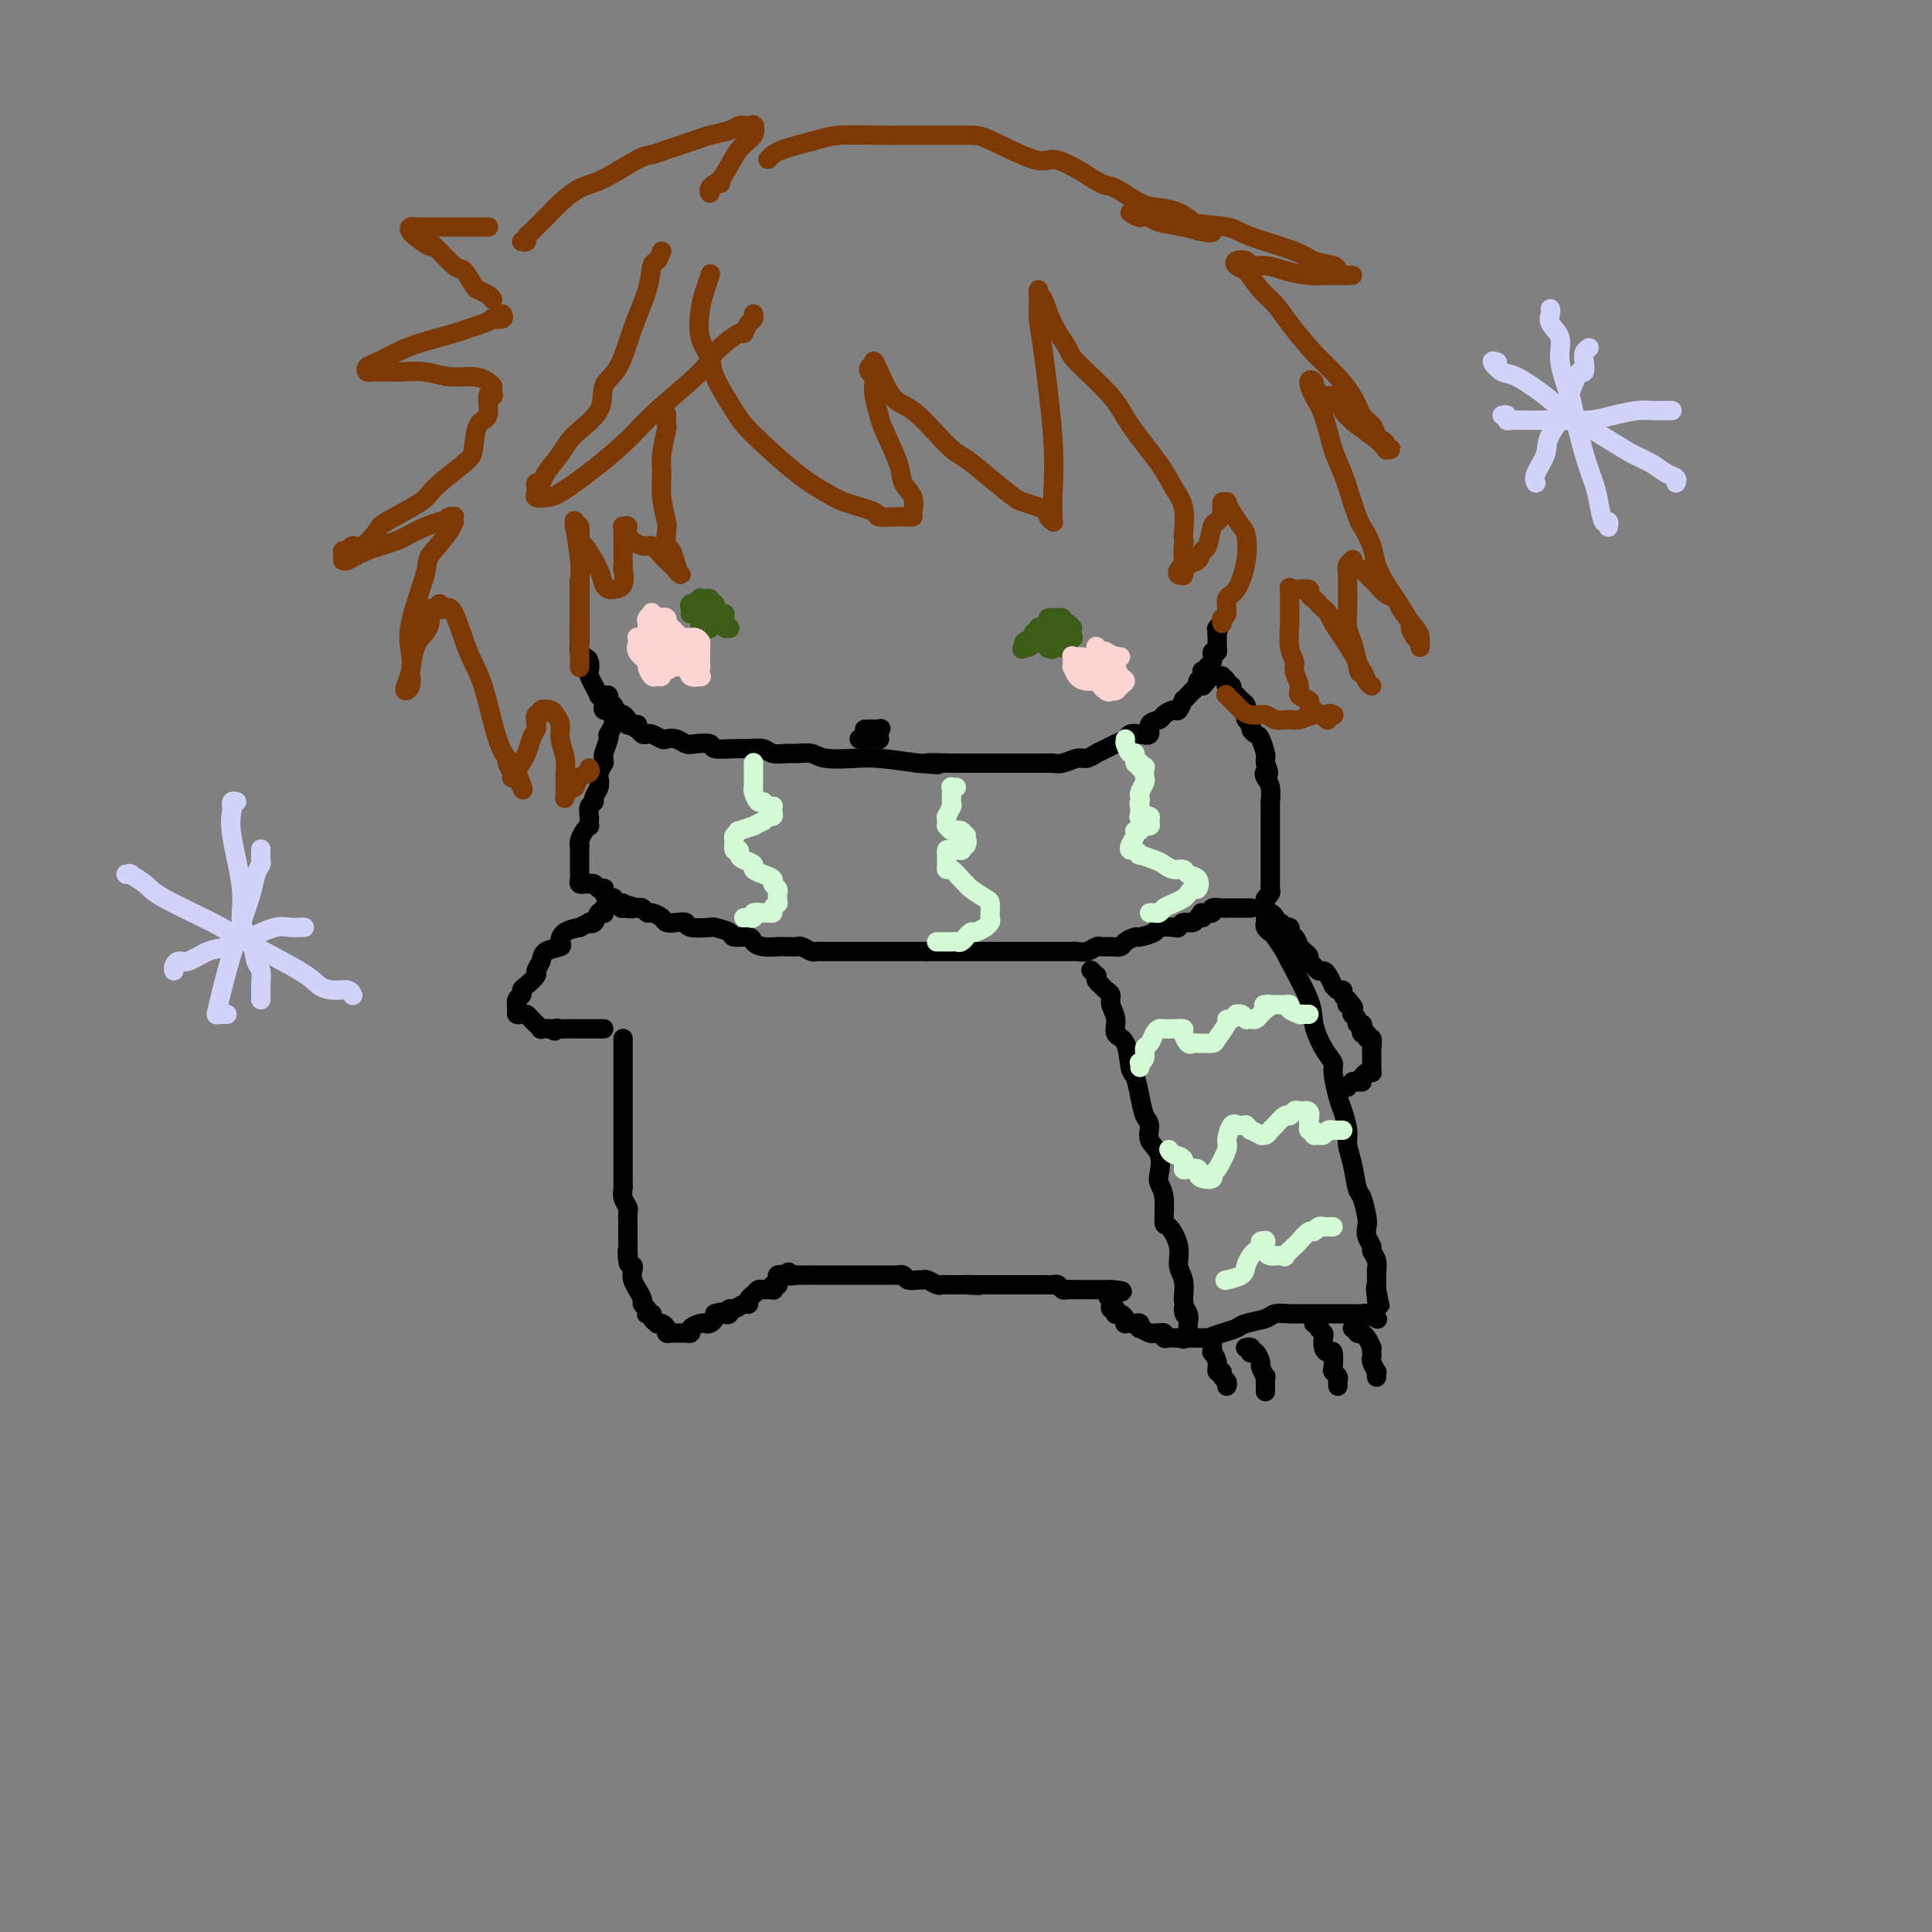 <svg viewBox='0 0 400 400' version='1.1' xmlns='http://www.w3.org/2000/svg' xmlns:xlink='http://www.w3.org/1999/xlink'><rect x="0" y="0" width="400" height="400" fill="#808080" stroke="none"/><g fill='none' stroke='#000000' stroke-width='4' stroke-linecap='round' stroke-linejoin='round'><path d='M125,144c0.452,-0.089 0.904,-0.177 1,0c0.096,0.177 -0.162,0.621 0,1c0.162,0.379 0.746,0.693 1,1c0.254,0.307 0.177,0.608 0,1c-0.177,0.392 -0.456,0.875 0,1c0.456,0.125 1.646,-0.107 2,0c0.354,0.107 -0.126,0.554 0,1c0.126,0.446 0.860,0.890 1,1c0.140,0.110 -0.314,-0.115 0,0c0.314,0.115 1.398,0.570 2,1c0.602,0.430 0.724,0.833 1,1c0.276,0.167 0.707,0.096 1,0c0.293,-0.096 0.449,-0.218 1,0c0.551,0.218 1.497,0.777 2,1c0.503,0.223 0.563,0.111 1,0c0.437,-0.111 1.252,-0.222 2,0c0.748,0.222 1.429,0.777 2,1c0.571,0.223 1.034,0.112 2,0c0.966,-0.112 2.437,-0.227 3,0c0.563,0.227 0.219,0.797 1,1c0.781,0.203 2.689,0.040 4,0c1.311,-0.040 2.027,0.042 3,0c0.973,-0.042 2.204,-0.208 3,0c0.796,0.208 1.158,0.792 2,1c0.842,0.208 2.164,0.042 3,0c0.836,-0.042 1.185,0.041 2,0c0.815,-0.041 2.094,-0.204 3,0c0.906,0.204 1.439,0.776 3,1c1.561,0.224 4.151,0.099 6,0c1.849,-0.099 2.957,-0.171 5,0c2.043,0.171 5.022,0.586 8,1'/><path d='M190,158c7.603,0.619 2.611,0.166 2,0c-0.611,-0.166 3.159,-0.044 5,0c1.841,0.044 1.752,0.012 2,0c0.248,-0.012 0.833,-0.003 2,0c1.167,0.003 2.916,0.001 4,0c1.084,-0.001 1.502,-0.000 2,0c0.498,0.000 1.074,-0.000 2,0c0.926,0.000 2.200,0.001 3,0c0.800,-0.001 1.124,-0.004 2,0c0.876,0.004 2.304,0.016 3,0c0.696,-0.016 0.662,-0.060 1,0c0.338,0.060 1.049,0.223 2,0c0.951,-0.223 2.141,-0.833 3,-1c0.859,-0.167 1.386,0.110 2,0c0.614,-0.110 1.316,-0.608 2,-1c0.684,-0.392 1.352,-0.680 2,-1c0.648,-0.320 1.278,-0.672 2,-1c0.722,-0.328 1.536,-0.630 2,-1c0.464,-0.370 0.576,-0.806 1,-1c0.424,-0.194 1.159,-0.146 2,0c0.841,0.146 1.787,0.389 2,0c0.213,-0.389 -0.308,-1.408 0,-2c0.308,-0.592 1.445,-0.755 2,-1c0.555,-0.245 0.526,-0.573 1,-1c0.474,-0.427 1.449,-0.953 2,-1c0.551,-0.047 0.676,0.386 1,0c0.324,-0.386 0.846,-1.593 1,-2c0.154,-0.407 -0.062,-0.016 0,0c0.062,0.016 0.401,-0.342 1,-1c0.599,-0.658 1.457,-1.617 2,-2c0.543,-0.383 0.772,-0.192 1,0'/><path d='M249,142c1.713,-1.713 0.497,-0.995 0,-1c-0.497,-0.005 -0.274,-0.733 0,-1c0.274,-0.267 0.599,-0.071 1,0c0.401,0.071 0.877,0.018 1,0c0.123,-0.018 -0.107,-0.002 0,0c0.107,0.002 0.550,-0.010 1,0c0.450,0.010 0.905,0.041 1,0c0.095,-0.041 -0.172,-0.154 0,0c0.172,0.154 0.782,0.577 1,1c0.218,0.423 0.043,0.848 0,1c-0.043,0.152 0.045,0.031 0,0c-0.045,-0.031 -0.223,0.029 0,0c0.223,-0.029 0.847,-0.149 1,0c0.153,0.149 -0.165,0.565 0,1c0.165,0.435 0.815,0.890 1,1c0.185,0.110 -0.094,-0.125 0,0c0.094,0.125 0.560,0.611 1,1c0.440,0.389 0.854,0.682 1,1c0.146,0.318 0.024,0.663 0,1c-0.024,0.337 0.049,0.668 0,1c-0.049,0.332 -0.221,0.664 0,1c0.221,0.336 0.833,0.675 1,1c0.167,0.325 -0.113,0.636 0,1c0.113,0.364 0.619,0.780 1,1c0.381,0.220 0.638,0.245 1,1c0.362,0.755 0.828,2.242 1,3c0.172,0.758 0.049,0.788 0,1c-0.049,0.212 -0.025,0.606 0,1'/><path d='M262,158c1.254,3.040 0.389,2.141 0,2c-0.389,-0.141 -0.300,0.475 0,1c0.300,0.525 0.813,0.960 1,2c0.187,1.040 0.050,2.684 0,3c-0.050,0.316 -0.013,-0.698 0,0c0.013,0.698 0.004,3.107 0,4c-0.004,0.893 -0.001,0.269 0,1c0.001,0.731 0.000,2.815 0,4c-0.000,1.185 -0.000,1.469 0,2c0.000,0.531 0.001,1.308 0,2c-0.001,0.692 -0.004,1.299 0,2c0.004,0.701 0.015,1.497 0,2c-0.015,0.503 -0.057,0.713 0,1c0.057,0.287 0.212,0.651 0,1c-0.212,0.349 -0.793,0.682 -1,1c-0.207,0.318 -0.042,0.621 0,1c0.042,0.379 -0.040,0.834 0,1c0.040,0.166 0.203,0.045 0,0c-0.203,-0.045 -0.772,-0.013 -1,0c-0.228,0.013 -0.114,0.006 0,0'/><path d='M259,188c-0.416,-0.000 -0.831,-0.000 -1,0c-0.169,0.000 -0.091,0.000 0,0c0.091,-0.000 0.197,-0.000 0,0c-0.197,0.000 -0.695,0.000 -1,0c-0.305,-0.000 -0.415,-0.001 -1,0c-0.585,0.001 -1.643,0.004 -2,0c-0.357,-0.004 -0.012,-0.015 0,0c0.012,0.015 -0.309,0.057 -1,0c-0.691,-0.057 -1.752,-0.211 -2,0c-0.248,0.211 0.318,0.788 0,1c-0.318,0.212 -1.519,0.061 -2,0c-0.481,-0.061 -0.240,-0.030 0,0'/><path d='M249,190c-0.362,-0.121 -0.725,-0.243 -1,0c-0.275,0.243 -0.463,0.849 -1,1c-0.537,0.151 -1.423,-0.153 -2,0c-0.577,0.153 -0.845,0.763 -1,1c-0.155,0.237 -0.197,0.101 -1,0c-0.803,-0.101 -2.366,-0.168 -3,0c-0.634,0.168 -0.340,0.571 -1,1c-0.660,0.429 -2.274,0.886 -3,1c-0.726,0.114 -0.566,-0.113 -1,0c-0.434,0.113 -1.464,0.565 -2,1c-0.536,0.435 -0.580,0.852 -1,1c-0.420,0.148 -1.216,0.025 -2,0c-0.784,-0.025 -1.557,0.046 -2,0c-0.443,-0.046 -0.556,-0.208 -1,0c-0.444,0.208 -1.220,0.788 -2,1c-0.780,0.212 -1.565,0.057 -2,0c-0.435,-0.057 -0.520,-0.015 -1,0c-0.480,0.015 -1.354,0.004 -2,0c-0.646,-0.004 -1.065,-0.001 -2,0c-0.935,0.001 -2.386,0.000 -3,0c-0.614,-0.000 -0.392,-0.000 -1,0c-0.608,0.000 -2.045,0.000 -3,0c-0.955,-0.000 -1.429,-0.000 -2,0c-0.571,0.000 -1.241,0.000 -2,0c-0.759,-0.000 -1.608,-0.000 -2,0c-0.392,0.000 -0.326,0.000 -1,0c-0.674,-0.000 -2.087,-0.000 -3,0c-0.913,0.000 -1.327,0.000 -2,0c-0.673,-0.000 -1.604,-0.000 -2,0c-0.396,0.000 -0.256,0.000 -1,0c-0.744,-0.000 -2.372,-0.000 -4,0'/><path d='M192,197c-5.440,-0.000 -3.540,-0.000 -3,0c0.540,0.000 -0.279,0.000 -2,0c-1.721,-0.000 -4.343,-0.000 -6,0c-1.657,0.000 -2.349,0.000 -3,0c-0.651,-0.000 -1.260,-0.000 -2,0c-0.740,0.000 -1.612,0.001 -2,0c-0.388,-0.001 -0.293,-0.004 -1,0c-0.707,0.004 -2.217,0.015 -3,0c-0.783,-0.015 -0.839,-0.057 -1,0c-0.161,0.057 -0.429,0.211 -1,0c-0.571,-0.211 -1.447,-0.789 -2,-1c-0.553,-0.211 -0.785,-0.056 -1,0c-0.215,0.056 -0.415,0.012 -1,0c-0.585,-0.012 -1.555,0.007 -2,0c-0.445,-0.007 -0.365,-0.040 -1,0c-0.635,0.040 -1.985,0.151 -3,0c-1.015,-0.151 -1.695,-0.566 -2,-1c-0.305,-0.434 -0.236,-0.887 -1,-1c-0.764,-0.113 -2.363,0.114 -3,0c-0.637,-0.114 -0.313,-0.570 -1,-1c-0.687,-0.430 -2.386,-0.833 -3,-1c-0.614,-0.167 -0.143,-0.097 -1,0c-0.857,0.097 -3.040,0.219 -4,0c-0.960,-0.219 -0.695,-0.781 -1,-1c-0.305,-0.219 -1.181,-0.096 -2,0c-0.819,0.096 -1.581,0.166 -2,0c-0.419,-0.166 -0.493,-0.566 -1,-1c-0.507,-0.434 -1.445,-0.900 -2,-1c-0.555,-0.100 -0.726,0.165 -1,0c-0.274,-0.165 -0.650,-0.762 -1,-1c-0.350,-0.238 -0.675,-0.119 -1,0'/><path d='M132,188c-4.128,-1.233 -1.449,-0.315 -1,0c0.449,0.315 -1.334,0.028 -2,0c-0.666,-0.028 -0.216,0.202 0,0c0.216,-0.202 0.199,-0.838 0,-1c-0.199,-0.162 -0.579,0.150 -1,0c-0.421,-0.150 -0.884,-0.762 -1,-1c-0.116,-0.238 0.113,-0.103 0,0c-0.113,0.103 -0.569,0.172 -1,0c-0.431,-0.172 -0.836,-0.586 -1,-1c-0.164,-0.414 -0.086,-0.829 0,-1c0.086,-0.171 0.182,-0.098 0,0c-0.182,0.098 -0.641,0.223 -1,0c-0.359,-0.223 -0.617,-0.792 -1,-1c-0.383,-0.208 -0.891,-0.055 -1,0c-0.109,0.055 0.181,0.012 0,0c-0.181,-0.012 -0.833,0.007 -1,0c-0.167,-0.007 0.151,-0.040 0,0c-0.151,0.040 -0.773,0.152 -1,0c-0.227,-0.152 -0.061,-0.566 0,-1c0.061,-0.434 0.016,-0.886 0,-1c-0.016,-0.114 -0.004,0.109 0,0c0.004,-0.109 0.001,-0.550 0,-1c-0.001,-0.450 -0.000,-0.908 0,-1c0.000,-0.092 0.000,0.183 0,0c-0.000,-0.183 -0.000,-0.822 0,-1c0.000,-0.178 0.000,0.107 0,0c-0.000,-0.107 -0.000,-0.606 0,-1c0.000,-0.394 0.000,-0.684 0,-1c-0.000,-0.316 -0.000,-0.658 0,-1'/><path d='M120,175c-0.003,-0.937 -0.011,-0.279 0,0c0.011,0.279 0.041,0.181 0,0c-0.041,-0.181 -0.155,-0.444 0,-1c0.155,-0.556 0.578,-1.405 1,-2c0.422,-0.595 0.844,-0.937 1,-1c0.156,-0.063 0.046,0.152 0,0c-0.046,-0.152 -0.027,-0.670 0,-1c0.027,-0.330 0.064,-0.472 0,-1c-0.064,-0.528 -0.227,-1.441 0,-2c0.227,-0.559 0.844,-0.764 1,-1c0.156,-0.236 -0.151,-0.502 0,-1c0.151,-0.498 0.758,-1.229 1,-2c0.242,-0.771 0.118,-1.583 0,-2c-0.118,-0.417 -0.229,-0.438 0,-1c0.229,-0.562 0.797,-1.663 1,-2c0.203,-0.337 0.041,0.091 0,0c-0.041,-0.091 0.041,-0.702 0,-1c-0.041,-0.298 -0.203,-0.283 0,-1c0.203,-0.717 0.772,-2.167 1,-3c0.228,-0.833 0.114,-1.050 0,-1c-0.114,0.050 -0.227,0.367 0,0c0.227,-0.367 0.793,-1.419 1,-2c0.207,-0.581 0.056,-0.692 0,-1c-0.056,-0.308 -0.015,-0.815 0,-1c0.015,-0.185 0.004,-0.050 0,0c-0.004,0.050 -0.001,0.014 0,0c0.001,-0.014 0.001,-0.007 0,0'/><path d='M226,201c-0.111,-0.119 -0.222,-0.238 0,0c0.222,0.238 0.778,0.835 1,1c0.222,0.165 0.111,-0.100 0,0c-0.111,0.100 -0.223,0.566 0,1c0.223,0.434 0.782,0.837 1,1c0.218,0.163 0.096,0.088 0,0c-0.096,-0.088 -0.165,-0.187 0,0c0.165,0.187 0.564,0.659 1,1c0.436,0.341 0.908,0.549 1,1c0.092,0.451 -0.197,1.144 0,2c0.197,0.856 0.879,1.876 1,3c0.121,1.124 -0.318,2.351 0,3c0.318,0.649 1.394,0.720 2,2c0.606,1.280 0.741,3.770 1,5c0.259,1.230 0.642,1.200 1,2c0.358,0.800 0.692,2.428 1,4c0.308,1.572 0.591,3.086 1,4c0.409,0.914 0.946,1.228 1,2c0.054,0.772 -0.374,2.003 0,3c0.374,0.997 1.550,1.760 2,3c0.450,1.240 0.175,2.956 0,4c-0.175,1.044 -0.249,1.416 0,2c0.249,0.584 0.822,1.381 1,3c0.178,1.619 -0.040,4.060 0,5c0.040,0.940 0.337,0.379 1,1c0.663,0.621 1.693,2.424 2,4c0.307,1.576 -0.110,2.924 0,4c0.110,1.076 0.746,1.879 1,3c0.254,1.121 0.127,2.561 0,4'/><path d='M245,269c0.713,5.058 -0.005,2.704 0,2c0.005,-0.704 0.733,0.242 1,1c0.267,0.758 0.071,1.327 0,2c-0.071,0.673 -0.019,1.450 0,2c0.019,0.550 0.005,0.871 0,1c-0.005,0.129 -0.003,0.064 0,0'/><path d='M262,189c-0.007,0.332 -0.014,0.664 0,1c0.014,0.336 0.050,0.676 0,1c-0.050,0.324 -0.185,0.634 0,1c0.185,0.366 0.691,0.790 1,1c0.309,0.210 0.421,0.207 1,1c0.579,0.793 1.625,2.382 2,3c0.375,0.618 0.080,0.263 1,2c0.920,1.737 3.055,5.565 4,8c0.945,2.435 0.701,3.478 1,5c0.299,1.522 1.140,3.522 2,5c0.860,1.478 1.737,2.433 2,3c0.263,0.567 -0.088,0.745 0,2c0.088,1.255 0.615,3.586 1,5c0.385,1.414 0.628,1.909 1,3c0.372,1.091 0.873,2.776 1,4c0.127,1.224 -0.120,1.988 0,3c0.120,1.012 0.607,2.273 1,4c0.393,1.727 0.693,3.918 1,5c0.307,1.082 0.622,1.053 1,2c0.378,0.947 0.818,2.869 1,4c0.182,1.131 0.105,1.471 0,2c-0.105,0.529 -0.238,1.246 0,2c0.238,0.754 0.848,1.544 1,2c0.152,0.456 -0.156,0.577 0,1c0.156,0.423 0.774,1.146 1,2c0.226,0.854 0.061,1.837 0,2c-0.061,0.163 -0.016,-0.495 0,0c0.016,0.495 0.005,2.141 0,3c-0.005,0.859 -0.002,0.929 0,1'/><path d='M285,267c1.393,7.155 0.375,1.542 0,0c-0.375,-1.542 -0.107,0.988 0,2c0.107,1.012 0.054,0.506 0,0'/><path d='M248,277c0.435,0.006 0.869,0.013 1,0c0.131,-0.013 -0.042,-0.045 0,0c0.042,0.045 0.298,0.167 1,0c0.702,-0.167 1.850,-0.623 3,-1c1.150,-0.377 2.304,-0.675 3,-1c0.696,-0.325 0.936,-0.675 2,-1c1.064,-0.325 2.953,-0.623 4,-1c1.047,-0.377 1.253,-0.833 2,-1c0.747,-0.167 2.035,-0.045 3,0c0.965,0.045 1.608,0.012 2,0c0.392,-0.012 0.532,-0.003 1,0c0.468,0.003 1.262,0.001 2,0c0.738,-0.001 1.420,0.000 2,0c0.580,-0.000 1.057,-0.001 2,0c0.943,0.001 2.351,0.004 3,0c0.649,-0.004 0.539,-0.015 1,0c0.461,0.015 1.495,0.056 2,0c0.505,-0.056 0.482,-0.207 1,0c0.518,0.207 1.577,0.774 2,1c0.423,0.226 0.212,0.113 0,0'/><path d='M251,277c-0.001,0.300 -0.001,0.601 0,1c0.001,0.399 0.004,0.897 0,1c-0.004,0.103 -0.016,-0.189 0,0c0.016,0.189 0.061,0.859 0,1c-0.061,0.141 -0.228,-0.246 0,0c0.228,0.246 0.849,1.126 1,2c0.151,0.874 -0.170,1.740 0,2c0.170,0.260 0.830,-0.088 1,0c0.170,0.088 -0.150,0.611 0,1c0.150,0.389 0.771,0.643 1,1c0.229,0.357 0.065,0.816 0,1c-0.065,0.184 -0.033,0.092 0,0'/><path d='M258,279c-0.112,0.029 -0.223,0.058 0,0c0.223,-0.058 0.782,-0.205 1,0c0.218,0.205 0.096,0.760 0,1c-0.096,0.240 -0.166,0.163 0,0c0.166,-0.163 0.566,-0.414 1,0c0.434,0.414 0.901,1.492 1,2c0.099,0.508 -0.170,0.447 0,1c0.170,0.553 0.777,1.721 1,2c0.223,0.279 0.060,-0.331 0,0c-0.060,0.331 -0.016,1.604 0,2c0.016,0.396 0.004,-0.086 0,0c-0.004,0.086 -0.001,0.739 0,1c0.001,0.261 0.001,0.131 0,0'/><path d='M272,274c0.415,0.023 0.829,0.047 1,0c0.171,-0.047 0.098,-0.164 0,0c-0.098,0.164 -0.220,0.609 0,1c0.220,0.391 0.780,0.729 1,1c0.220,0.271 0.098,0.475 0,1c-0.098,0.525 -0.171,1.369 0,2c0.171,0.631 0.585,1.048 1,1c0.415,-0.048 0.829,-0.560 1,0c0.171,0.560 0.098,2.192 0,3c-0.098,0.808 -0.222,0.791 0,1c0.222,0.209 0.792,0.644 1,1c0.208,0.356 0.056,0.634 0,1c-0.056,0.366 -0.016,0.819 0,1c0.016,0.181 0.008,0.091 0,0'/><path d='M280,275c0.455,-0.112 0.909,-0.225 1,0c0.091,0.225 -0.182,0.786 0,1c0.182,0.214 0.819,0.081 1,0c0.181,-0.081 -0.095,-0.110 0,0c0.095,0.110 0.562,0.358 1,1c0.438,0.642 0.848,1.676 1,2c0.152,0.324 0.044,-0.063 0,0c-0.044,0.063 -0.026,0.576 0,1c0.026,0.424 0.060,0.758 0,1c-0.060,0.242 -0.212,0.391 0,1c0.212,0.609 0.789,1.679 1,2c0.211,0.321 0.057,-0.106 0,0c-0.057,0.106 -0.016,0.745 0,1c0.016,0.255 0.008,0.128 0,0'/><path d='M125,188c-0.025,0.407 -0.049,0.813 0,1c0.049,0.187 0.173,0.154 0,0c-0.173,-0.154 -0.643,-0.430 -1,0c-0.357,0.430 -0.601,1.565 -1,2c-0.399,0.435 -0.954,0.171 -1,0c-0.046,-0.171 0.418,-0.249 0,0c-0.418,0.249 -1.717,0.826 -2,1c-0.283,0.174 0.449,-0.056 0,0c-0.449,0.056 -2.081,0.399 -3,1c-0.919,0.601 -1.126,1.460 -1,2c0.126,0.540 0.586,0.759 0,1c-0.586,0.241 -2.216,0.502 -3,1c-0.784,0.498 -0.722,1.233 -1,2c-0.278,0.767 -0.897,1.568 -1,2c-0.103,0.432 0.308,0.496 0,1c-0.308,0.504 -1.336,1.448 -2,2c-0.664,0.552 -0.963,0.712 -1,1c-0.037,0.288 0.189,0.704 0,1c-0.189,0.296 -0.794,0.471 -1,1c-0.206,0.529 -0.014,1.412 0,2c0.014,0.588 -0.150,0.879 0,1c0.150,0.121 0.613,0.070 1,0c0.387,-0.070 0.696,-0.159 1,0c0.304,0.159 0.602,0.564 1,1c0.398,0.436 0.897,0.901 1,1c0.103,0.099 -0.189,-0.169 0,0c0.189,0.169 0.859,0.776 1,1c0.141,0.224 -0.245,0.064 0,0c0.245,-0.064 1.123,-0.032 2,0'/><path d='M114,213c1.257,0.928 0.900,0.249 1,0c0.100,-0.249 0.657,-0.067 1,0c0.343,0.067 0.473,0.018 1,0c0.527,-0.018 1.451,-0.005 2,0c0.549,0.005 0.724,0.001 1,0c0.276,-0.001 0.652,-0.000 1,0c0.348,0.000 0.668,0.000 1,0c0.332,-0.000 0.677,-0.000 1,0c0.323,0.000 0.623,0.000 1,0c0.377,-0.000 0.832,-0.000 1,0c0.168,0.000 0.048,0.000 0,0c-0.048,-0.000 -0.024,-0.000 0,0'/><path d='M129,215c-0.000,0.293 -0.000,0.585 0,1c0.000,0.415 0.000,0.952 0,1c-0.000,0.048 -0.000,-0.392 0,0c0.000,0.392 0.000,1.616 0,2c-0.000,0.384 -0.000,-0.070 0,0c0.000,0.070 0.000,0.665 0,1c-0.000,0.335 -0.000,0.408 0,1c0.000,0.592 0.000,1.701 0,2c-0.000,0.299 -0.000,-0.211 0,0c0.000,0.211 0.000,1.145 0,2c-0.000,0.855 -0.000,1.631 0,2c0.000,0.369 0.000,0.330 0,1c-0.000,0.670 -0.000,2.048 0,3c0.000,0.952 0.000,1.477 0,2c-0.000,0.523 -0.000,1.042 0,2c0.000,0.958 0.000,2.354 0,3c-0.000,0.646 -0.000,0.540 0,1c0.000,0.460 0.000,1.484 0,2c-0.000,0.516 -0.001,0.522 0,1c0.001,0.478 0.004,1.427 0,2c-0.004,0.573 -0.015,0.768 0,1c0.015,0.232 0.057,0.500 0,1c-0.057,0.500 -0.211,1.234 0,2c0.211,0.766 0.789,1.566 1,2c0.211,0.434 0.057,0.501 0,1c-0.057,0.499 -0.015,1.429 0,2c0.015,0.571 0.004,0.782 0,1c-0.004,0.218 -0.001,0.443 0,1c0.001,0.557 0.000,1.445 0,2c-0.000,0.555 -0.000,0.778 0,1'/><path d='M130,258c0.171,6.771 0.097,2.198 0,1c-0.097,-1.198 -0.218,0.979 0,2c0.218,1.021 0.775,0.885 1,1c0.225,0.115 0.117,0.483 0,1c-0.117,0.517 -0.243,1.185 0,2c0.243,0.815 0.853,1.776 1,2c0.147,0.224 -0.171,-0.290 0,0c0.171,0.290 0.829,1.384 1,2c0.171,0.616 -0.146,0.753 0,1c0.146,0.247 0.756,0.605 1,1c0.244,0.395 0.122,0.828 0,1c-0.122,0.172 -0.244,0.085 0,0c0.244,-0.085 0.853,-0.167 1,0c0.147,0.167 -0.167,0.583 0,1c0.167,0.417 0.814,0.833 1,1c0.186,0.167 -0.091,0.083 0,0c0.091,-0.083 0.549,-0.166 1,0c0.451,0.166 0.894,0.580 1,1c0.106,0.420 -0.125,0.845 0,1c0.125,0.155 0.607,0.041 1,0c0.393,-0.041 0.698,-0.010 1,0c0.302,0.010 0.601,-0.000 1,0c0.399,0.000 0.898,0.010 1,0c0.102,-0.010 -0.194,-0.041 0,0c0.194,0.041 0.878,0.155 1,0c0.122,-0.155 -0.317,-0.581 0,-1c0.317,-0.419 1.392,-0.833 2,-1c0.608,-0.167 0.751,-0.086 1,0c0.249,0.086 0.606,0.177 1,0c0.394,-0.177 0.827,-0.622 1,-1c0.173,-0.378 0.087,-0.689 0,-1'/><path d='M148,272c1.937,-0.636 1.779,-0.227 2,0c0.221,0.227 0.820,0.272 1,0c0.180,-0.272 -0.058,-0.860 0,-1c0.058,-0.140 0.411,0.170 1,0c0.589,-0.170 1.415,-0.820 2,-1c0.585,-0.180 0.929,0.109 1,0c0.071,-0.109 -0.131,-0.618 0,-1c0.131,-0.382 0.596,-0.637 1,-1c0.404,-0.363 0.748,-0.833 1,-1c0.252,-0.167 0.411,-0.031 1,0c0.589,0.031 1.608,-0.044 2,0c0.392,0.044 0.158,0.205 0,0c-0.158,-0.205 -0.239,-0.777 0,-1c0.239,-0.223 0.799,-0.099 1,0c0.201,0.099 0.044,0.171 0,0c-0.044,-0.171 0.027,-0.584 0,-1c-0.027,-0.416 -0.150,-0.833 0,-1c0.150,-0.167 0.575,-0.083 1,0'/><path d='M162,264c2.259,-1.238 0.908,-0.332 1,0c0.092,0.332 1.629,0.089 2,0c0.371,-0.089 -0.422,-0.024 0,0c0.422,0.024 2.060,0.006 3,0c0.940,-0.006 1.182,-0.002 1,0c-0.182,0.002 -0.788,0.000 0,0c0.788,-0.000 2.971,-0.000 4,0c1.029,0.000 0.905,0.000 1,0c0.095,-0.000 0.410,-0.000 1,0c0.590,0.000 1.454,0.000 2,0c0.546,-0.000 0.772,0.000 1,0c0.228,-0.000 0.457,-0.000 1,0c0.543,0.000 1.401,0.000 2,0c0.599,-0.000 0.939,-0.000 1,0c0.061,0.000 -0.156,0.000 0,0c0.156,-0.000 0.686,-0.001 1,0c0.314,0.001 0.412,0.004 1,0c0.588,-0.004 1.667,-0.015 2,0c0.333,0.015 -0.079,0.057 0,0c0.079,-0.057 0.650,-0.212 1,0c0.350,0.212 0.479,0.793 1,1c0.521,0.207 1.435,0.041 2,0c0.565,-0.041 0.781,0.041 1,0c0.219,-0.041 0.440,-0.207 1,0c0.560,0.207 1.460,0.788 2,1c0.540,0.212 0.722,0.057 1,0c0.278,-0.057 0.652,-0.015 1,0c0.348,0.015 0.671,0.004 1,0c0.329,-0.004 0.666,-0.001 1,0c0.334,0.001 0.667,0.000 1,0c0.333,-0.000 0.667,-0.000 1,0'/><path d='M200,266c5.785,0.309 1.247,0.083 0,0c-1.247,-0.083 0.797,-0.022 2,0c1.203,0.022 1.565,0.006 2,0c0.435,-0.006 0.943,-0.002 1,0c0.057,0.002 -0.335,0.000 0,0c0.335,-0.000 1.398,-0.000 2,0c0.602,0.000 0.742,0.000 1,0c0.258,-0.000 0.632,-0.000 1,0c0.368,0.000 0.730,0.000 1,0c0.270,-0.000 0.449,-0.000 1,0c0.551,0.000 1.475,0.000 2,0c0.525,-0.000 0.652,-0.000 1,0c0.348,0.000 0.915,0.000 1,0c0.085,-0.000 -0.314,-0.001 0,0c0.314,0.001 1.341,0.004 2,0c0.659,-0.004 0.950,-0.015 1,0c0.050,0.015 -0.141,0.057 0,0c0.141,-0.057 0.615,-0.211 1,0c0.385,0.211 0.681,0.789 1,1c0.319,0.211 0.662,0.057 1,0c0.338,-0.057 0.672,-0.015 1,0c0.328,0.015 0.648,0.004 1,0c0.352,-0.004 0.734,-0.001 1,0c0.266,0.001 0.415,0.000 1,0c0.585,-0.000 1.606,-0.000 2,0c0.394,0.000 0.161,0.000 0,0c-0.161,-0.000 -0.250,-0.000 0,0c0.250,0.000 0.840,0.000 1,0c0.160,-0.000 -0.111,-0.000 0,0c0.111,0.000 0.603,0.000 1,0c0.397,-0.000 0.698,-0.000 1,0'/><path d='M230,267c4.641,0.321 1.244,0.625 0,1c-1.244,0.375 -0.334,0.823 0,1c0.334,0.177 0.093,0.085 0,0c-0.093,-0.085 -0.039,-0.163 0,0c0.039,0.163 0.062,0.566 0,1c-0.062,0.434 -0.210,0.900 0,1c0.210,0.100 0.778,-0.167 1,0c0.222,0.167 0.098,0.766 0,1c-0.098,0.234 -0.171,0.101 0,0c0.171,-0.101 0.585,-0.171 1,0c0.415,0.171 0.832,0.582 1,1c0.168,0.418 0.087,0.843 0,1c-0.087,0.157 -0.181,0.046 0,0c0.181,-0.046 0.635,-0.027 1,0c0.365,0.027 0.640,0.064 1,0c0.360,-0.064 0.803,-0.227 1,0c0.197,0.227 0.148,0.846 0,1c-0.148,0.154 -0.393,-0.155 0,0c0.393,0.155 1.425,0.774 2,1c0.575,0.226 0.694,0.060 1,0c0.306,-0.060 0.799,-0.012 1,0c0.201,0.012 0.109,-0.011 0,0c-0.109,0.011 -0.237,0.055 0,0c0.237,-0.055 0.837,-0.211 1,0c0.163,0.211 -0.111,0.789 0,1c0.111,0.211 0.607,0.057 1,0c0.393,-0.057 0.684,-0.016 1,0c0.316,0.016 0.658,0.008 1,0'/><path d='M244,277c1.769,0.464 1.191,0.124 1,0c-0.191,-0.124 0.004,-0.033 0,0c-0.004,0.033 -0.208,0.009 0,0c0.208,-0.009 0.826,-0.002 1,0c0.174,0.002 -0.098,0.001 0,0c0.098,-0.001 0.565,-0.000 1,0c0.435,0.000 0.839,0.000 1,0c0.161,-0.000 0.081,-0.000 0,0'/><path d='M262,189c-0.081,0.022 -0.163,0.043 0,0c0.163,-0.043 0.569,-0.151 1,0c0.431,0.151 0.886,0.562 1,1c0.114,0.438 -0.114,0.902 0,1c0.114,0.098 0.570,-0.171 1,0c0.430,0.171 0.833,0.780 1,1c0.167,0.220 0.096,0.049 0,0c-0.096,-0.049 -0.219,0.023 0,0c0.219,-0.023 0.780,-0.142 1,0c0.220,0.142 0.098,0.546 0,1c-0.098,0.454 -0.170,0.958 0,1c0.170,0.042 0.584,-0.378 1,0c0.416,0.378 0.833,1.554 1,2c0.167,0.446 0.082,0.161 0,0c-0.082,-0.161 -0.163,-0.198 0,0c0.163,0.198 0.568,0.631 1,1c0.432,0.369 0.889,0.673 1,1c0.111,0.327 -0.125,0.678 0,1c0.125,0.322 0.612,0.616 1,1c0.388,0.384 0.678,0.858 1,1c0.322,0.142 0.678,-0.049 1,0c0.322,0.049 0.612,0.338 1,1c0.388,0.662 0.874,1.697 1,2c0.126,0.303 -0.107,-0.126 0,0c0.107,0.126 0.554,0.807 1,1c0.446,0.193 0.889,-0.102 1,0c0.111,0.102 -0.111,0.601 0,1c0.111,0.399 0.556,0.700 1,1'/><path d='M279,207c2.569,2.952 0.492,1.330 0,1c-0.492,-0.330 0.600,0.630 1,1c0.400,0.370 0.106,0.151 0,0c-0.106,-0.151 -0.024,-0.234 0,0c0.024,0.234 -0.009,0.785 0,1c0.009,0.215 0.059,0.095 0,0c-0.059,-0.095 -0.226,-0.166 0,0c0.226,0.166 0.844,0.571 1,1c0.156,0.429 -0.150,0.884 0,1c0.150,0.116 0.757,-0.108 1,0c0.243,0.108 0.121,0.549 0,1c-0.121,0.451 -0.243,0.912 0,1c0.243,0.088 0.850,-0.198 1,0c0.150,0.198 -0.156,0.880 0,1c0.156,0.120 0.774,-0.321 1,0c0.226,0.321 0.061,1.406 0,2c-0.061,0.594 -0.016,0.699 0,1c0.016,0.301 0.004,0.798 0,1c-0.004,0.202 -0.001,0.110 0,0c0.001,-0.110 0.000,-0.236 0,0c-0.000,0.236 0.001,0.834 0,1c-0.001,0.166 -0.003,-0.100 0,0c0.003,0.100 0.011,0.566 0,1c-0.011,0.434 -0.041,0.834 0,1c0.041,0.166 0.155,0.097 0,0c-0.155,-0.097 -0.578,-0.222 -1,0c-0.422,0.222 -0.845,0.790 -1,1c-0.155,0.210 -0.044,0.060 0,0c0.044,-0.060 0.022,-0.030 0,0'/><path d='M282,223c-0.265,1.000 0.074,0.999 0,1c-0.074,0.001 -0.560,0.004 -1,0c-0.440,-0.004 -0.835,-0.015 -1,0c-0.165,0.015 -0.099,0.057 0,0c0.099,-0.057 0.233,-0.211 0,0c-0.233,0.211 -0.833,0.789 -1,1c-0.167,0.211 0.099,0.057 0,0c-0.099,-0.057 -0.563,-0.015 -1,0c-0.437,0.015 -0.849,0.004 -1,0c-0.151,-0.004 -0.043,-0.001 0,0c0.043,0.001 0.022,0.001 0,0'/><path d='M132,150c-0.312,0.006 -0.623,0.012 -1,0c-0.377,-0.012 -0.819,-0.042 -1,0c-0.181,0.042 -0.099,0.156 0,0c0.099,-0.156 0.216,-0.581 0,-1c-0.216,-0.419 -0.765,-0.830 -1,-1c-0.235,-0.170 -0.158,-0.097 0,0c0.158,0.097 0.396,0.219 0,0c-0.396,-0.219 -1.426,-0.779 -2,-1c-0.574,-0.221 -0.694,-0.102 -1,0c-0.306,0.102 -0.799,0.186 -1,0c-0.201,-0.186 -0.109,-0.644 0,-1c0.109,-0.356 0.236,-0.610 0,-1c-0.236,-0.390 -0.834,-0.915 -1,-1c-0.166,-0.085 0.100,0.272 0,0c-0.100,-0.272 -0.565,-1.172 -1,-2c-0.435,-0.828 -0.838,-1.583 -1,-2c-0.162,-0.417 -0.082,-0.497 0,-1c0.082,-0.503 0.166,-1.429 0,-2c-0.166,-0.571 -0.580,-0.787 -1,-1c-0.420,-0.213 -0.845,-0.422 -1,-1c-0.155,-0.578 -0.042,-1.526 0,-2c0.042,-0.474 0.011,-0.476 0,-1c-0.011,-0.524 -0.003,-1.572 0,-2c0.003,-0.428 0.001,-0.237 0,-1c-0.001,-0.763 -0.000,-2.480 0,-3c0.000,-0.520 0.000,0.158 0,0c-0.000,-0.158 -0.000,-1.153 0,-2c0.000,-0.847 0.000,-1.547 0,-2c-0.000,-0.453 -0.000,-0.661 0,-1c0.000,-0.339 0.000,-0.811 0,-1c-0.000,-0.189 -0.000,-0.094 0,0'/><path d='M246,144c-0.081,0.089 -0.162,0.179 0,0c0.162,-0.179 0.565,-0.626 1,-1c0.435,-0.374 0.900,-0.675 1,-1c0.100,-0.325 -0.165,-0.675 0,-1c0.165,-0.325 0.761,-0.626 1,-1c0.239,-0.374 0.121,-0.820 0,-1c-0.121,-0.180 -0.244,-0.095 0,0c0.244,0.095 0.854,0.198 1,0c0.146,-0.198 -0.171,-0.698 0,-1c0.171,-0.302 0.830,-0.406 1,-1c0.170,-0.594 -0.151,-1.679 0,-2c0.151,-0.321 0.772,0.120 1,0c0.228,-0.120 0.061,-0.802 0,-1c-0.061,-0.198 -0.016,0.088 0,0c0.016,-0.088 0.004,-0.549 0,-1c-0.004,-0.451 -0.001,-0.891 0,-1c0.001,-0.109 0.000,0.112 0,0c-0.000,-0.112 -0.000,-0.556 0,-1'/><path d='M252,131c0.929,-2.238 0.250,-1.333 0,-1c-0.250,0.333 -0.071,0.095 0,0c0.071,-0.095 0.036,-0.048 0,0'/></g>
<g fill='none' stroke='#7C3805' stroke-width='4' stroke-linecap='round' stroke-linejoin='round'><path d='M102,81c0.128,0.538 0.255,1.075 0,1c-0.255,-0.075 -0.893,-0.763 -1,0c-0.107,0.763 0.318,2.978 0,4c-0.318,1.022 -1.378,0.852 -2,2c-0.622,1.148 -0.804,3.614 -1,5c-0.196,1.386 -0.404,1.693 -2,3c-1.596,1.307 -4.581,3.616 -6,5c-1.419,1.384 -1.273,1.844 -3,3c-1.727,1.156 -5.327,3.007 -7,4c-1.673,0.993 -1.419,1.127 -2,2c-0.581,0.873 -1.998,2.485 -3,3c-1.002,0.515 -1.589,-0.068 -2,0c-0.411,0.068 -0.646,0.788 -1,1c-0.354,0.212 -0.826,-0.085 -1,0c-0.174,0.085 -0.051,0.553 0,1c0.051,0.447 0.030,0.874 0,1c-0.030,0.126 -0.068,-0.049 0,0c0.068,0.049 0.243,0.321 1,0c0.757,-0.321 2.097,-1.234 4,-2c1.903,-0.766 4.369,-1.386 6,-2c1.631,-0.614 2.427,-1.222 4,-2c1.573,-0.778 3.924,-1.726 5,-2c1.076,-0.274 0.877,0.127 1,0c0.123,-0.127 0.569,-0.781 1,-1c0.431,-0.219 0.847,-0.002 1,0c0.153,0.002 0.044,-0.209 0,0c-0.044,0.209 -0.022,0.840 0,1c0.022,0.160 0.044,-0.149 0,0c-0.044,0.149 -0.156,0.757 -1,2c-0.844,1.243 -2.422,3.122 -4,5'/><path d='M89,115c-0.819,1.620 -0.367,1.670 -1,4c-0.633,2.330 -2.353,6.940 -3,10c-0.647,3.060 -0.222,4.569 0,6c0.222,1.431 0.242,2.782 0,4c-0.242,1.218 -0.745,2.303 -1,3c-0.255,0.697 -0.263,1.008 0,1c0.263,-0.008 0.795,-0.334 1,-1c0.205,-0.666 0.083,-1.673 0,-2c-0.083,-0.327 -0.127,0.025 0,-1c0.127,-1.025 0.426,-3.428 1,-5c0.574,-1.572 1.425,-2.315 2,-3c0.575,-0.685 0.876,-1.313 1,-2c0.124,-0.687 0.071,-1.434 0,-2c-0.071,-0.566 -0.160,-0.949 0,-1c0.160,-0.051 0.570,0.232 1,0c0.430,-0.232 0.881,-0.979 1,-1c0.119,-0.021 -0.092,0.683 0,1c0.092,0.317 0.489,0.248 1,0c0.511,-0.248 1.136,-0.676 2,1c0.864,1.676 1.968,5.456 3,8c1.032,2.544 1.993,3.851 3,7c1.007,3.149 2.059,8.140 3,11c0.941,2.860 1.769,3.589 2,4c0.231,0.411 -0.135,0.502 0,1c0.135,0.498 0.772,1.401 1,2c0.228,0.599 0.047,0.892 0,1c-0.047,0.108 0.039,0.029 0,0c-0.039,-0.029 -0.203,-0.008 0,0c0.203,0.008 0.772,0.002 1,0c0.228,-0.002 0.114,-0.001 0,0'/><path d='M107,161c2.505,5.366 0.766,0.779 0,-1c-0.766,-1.779 -0.559,-0.752 0,-1c0.559,-0.248 1.469,-1.773 2,-3c0.531,-1.227 0.682,-2.156 1,-3c0.318,-0.844 0.801,-1.603 1,-2c0.199,-0.397 0.113,-0.433 0,-1c-0.113,-0.567 -0.252,-1.666 0,-2c0.252,-0.334 0.895,0.098 1,0c0.105,-0.098 -0.327,-0.726 0,-1c0.327,-0.274 1.412,-0.195 2,0c0.588,0.195 0.679,0.504 1,1c0.321,0.496 0.871,1.178 1,2c0.129,0.822 -0.161,1.782 0,3c0.161,1.218 0.775,2.693 1,4c0.225,1.307 0.060,2.444 0,3c-0.060,0.556 -0.017,0.529 0,1c0.017,0.471 0.007,1.439 0,2c-0.007,0.561 -0.013,0.716 0,1c0.013,0.284 0.044,0.696 0,1c-0.044,0.304 -0.162,0.499 0,0c0.162,-0.499 0.604,-1.693 1,-2c0.396,-0.307 0.747,0.271 1,0c0.253,-0.271 0.408,-1.392 1,-2c0.592,-0.608 1.621,-0.702 2,-1c0.379,-0.298 0.108,-0.799 0,-1c-0.108,-0.201 -0.054,-0.100 0,0'/><path d='M102,82c-0.001,-0.311 -0.002,-0.622 0,-1c0.002,-0.378 0.007,-0.823 0,-1c-0.007,-0.177 -0.027,-0.085 0,0c0.027,0.085 0.102,0.163 0,0c-0.102,-0.163 -0.380,-0.565 -1,-1c-0.620,-0.435 -1.581,-0.901 -3,-1c-1.419,-0.099 -3.296,0.170 -5,0c-1.704,-0.170 -3.234,-0.777 -5,-1c-1.766,-0.223 -3.768,-0.060 -5,0c-1.232,0.060 -1.692,0.017 -2,0c-0.308,-0.017 -0.462,-0.008 -1,0c-0.538,0.008 -1.460,0.014 -2,0c-0.540,-0.014 -0.697,-0.048 -1,0c-0.303,0.048 -0.752,0.179 -1,0c-0.248,-0.179 -0.295,-0.668 0,-1c0.295,-0.332 0.932,-0.509 2,-1c1.068,-0.491 2.569,-1.297 4,-2c1.431,-0.703 2.794,-1.302 5,-2c2.206,-0.698 5.254,-1.494 7,-2c1.746,-0.506 2.188,-0.723 3,-1c0.812,-0.277 1.993,-0.614 3,-1c1.007,-0.386 1.839,-0.822 2,-1c0.161,-0.178 -0.349,-0.099 0,0c0.349,0.099 1.555,0.219 2,0c0.445,-0.219 0.127,-0.777 0,-1c-0.127,-0.223 -0.064,-0.112 0,0'/><path d='M102,62c-0.212,-0.315 -0.425,-0.630 -1,-1c-0.575,-0.370 -1.514,-0.794 -2,-1c-0.486,-0.206 -0.519,-0.193 -1,-1c-0.481,-0.807 -1.408,-2.434 -2,-3c-0.592,-0.566 -0.847,-0.070 -2,-1c-1.153,-0.930 -3.202,-3.285 -4,-4c-0.798,-0.715 -0.344,0.211 -1,0c-0.656,-0.211 -2.420,-1.559 -3,-2c-0.580,-0.441 0.025,0.025 0,0c-0.025,-0.025 -0.678,-0.543 -1,-1c-0.322,-0.457 -0.311,-0.855 0,-1c0.311,-0.145 0.924,-0.039 1,0c0.076,0.039 -0.385,0.010 0,0c0.385,-0.010 1.615,-0.003 2,0c0.385,0.003 -0.075,0.001 1,0c1.075,-0.001 3.686,-0.000 5,0c1.314,0.000 1.332,0.000 2,0c0.668,-0.000 1.988,-0.000 3,0c1.012,0.000 1.718,0.000 2,0c0.282,-0.000 0.141,-0.000 0,0'/><path d='M108,50c0.446,0.090 0.892,0.180 1,0c0.108,-0.180 -0.122,-0.629 0,-1c0.122,-0.371 0.597,-0.665 1,-1c0.403,-0.335 0.732,-0.713 1,-1c0.268,-0.287 0.473,-0.483 1,-1c0.527,-0.517 1.377,-1.354 2,-2c0.623,-0.646 1.020,-1.101 2,-2c0.980,-0.899 2.541,-2.243 4,-3c1.459,-0.757 2.814,-0.928 5,-2c2.186,-1.072 5.203,-3.047 7,-4c1.797,-0.953 2.376,-0.885 3,-1c0.624,-0.115 1.295,-0.413 3,-1c1.705,-0.587 4.445,-1.464 6,-2c1.555,-0.536 1.927,-0.732 3,-1c1.073,-0.268 2.848,-0.607 4,-1c1.152,-0.393 1.681,-0.839 2,-1c0.319,-0.161 0.428,-0.037 1,0c0.572,0.037 1.609,-0.011 2,0c0.391,0.011 0.138,0.083 0,0c-0.138,-0.083 -0.159,-0.320 0,0c0.159,0.320 0.498,1.199 0,2c-0.498,0.801 -1.832,1.526 -3,3c-1.168,1.474 -2.171,3.699 -3,5c-0.829,1.301 -1.483,1.680 -2,2c-0.517,0.320 -0.898,0.583 -1,1c-0.102,0.417 0.076,0.988 0,1c-0.076,0.012 -0.405,-0.535 0,-1c0.405,-0.465 1.544,-0.847 2,-1c0.456,-0.153 0.228,-0.076 0,0'/><path d='M159,33c0.571,-0.649 1.142,-1.298 3,-2c1.858,-0.702 5.003,-1.456 7,-2c1.997,-0.544 2.846,-0.878 5,-1c2.154,-0.122 5.614,-0.033 8,0c2.386,0.033 3.700,0.010 5,0c1.300,-0.010 2.587,-0.008 5,0c2.413,0.008 5.953,0.021 8,0c2.047,-0.021 2.600,-0.075 5,1c2.400,1.075 6.646,3.280 9,4c2.354,0.720 2.814,-0.045 4,0c1.186,0.045 3.096,0.901 5,2c1.904,1.099 3.801,2.440 5,3c1.199,0.560 1.701,0.339 3,1c1.299,0.661 3.395,2.206 5,3c1.605,0.794 2.719,0.839 4,1c1.281,0.161 2.730,0.439 4,1c1.270,0.561 2.360,1.405 3,2c0.640,0.595 0.830,0.941 1,1c0.170,0.059 0.319,-0.169 1,0c0.681,0.169 1.893,0.735 2,1c0.107,0.265 -0.891,0.228 -2,0c-1.109,-0.228 -2.328,-0.649 -4,-1c-1.672,-0.351 -3.796,-0.633 -5,-1c-1.204,-0.367 -1.487,-0.819 -2,-1c-0.513,-0.181 -1.257,-0.090 -2,0'/><path d='M236,45c-2.476,-0.688 -1.166,-0.910 -1,-1c0.166,-0.090 -0.811,-0.050 -1,0c-0.189,0.050 0.411,0.109 1,0c0.589,-0.109 1.166,-0.388 3,0c1.834,0.388 4.926,1.441 8,2c3.074,0.559 6.130,0.622 8,1c1.870,0.378 2.553,1.071 5,2c2.447,0.929 6.659,2.095 9,3c2.341,0.905 2.812,1.549 4,2c1.188,0.451 3.092,0.709 4,1c0.908,0.291 0.818,0.614 1,1c0.182,0.386 0.635,0.836 1,1c0.365,0.164 0.640,0.044 1,0c0.360,-0.044 0.803,-0.011 1,0c0.197,0.011 0.146,0.000 0,0c-0.146,-0.000 -0.387,0.010 -1,0c-0.613,-0.010 -1.597,-0.040 -3,0c-1.403,0.040 -3.225,0.151 -5,0c-1.775,-0.151 -3.502,-0.563 -5,-1c-1.498,-0.437 -2.767,-0.899 -4,-1c-1.233,-0.101 -2.430,0.158 -3,0c-0.570,-0.158 -0.514,-0.733 -1,-1c-0.486,-0.267 -1.516,-0.226 -2,0c-0.484,0.226 -0.424,0.636 0,1c0.424,0.364 1.212,0.682 2,1'/><path d='M258,56c0.837,1.076 1.931,2.765 3,4c1.069,1.235 2.114,2.017 3,3c0.886,0.983 1.612,2.168 3,4c1.388,1.832 3.436,4.311 5,6c1.564,1.689 2.643,2.589 4,4c1.357,1.411 2.993,3.334 4,5c1.007,1.666 1.384,3.076 2,4c0.616,0.924 1.470,1.362 2,2c0.530,0.638 0.735,1.478 1,2c0.265,0.522 0.589,0.728 1,1c0.411,0.272 0.910,0.610 1,1c0.090,0.390 -0.229,0.831 0,1c0.229,0.169 1.005,0.064 1,0c-0.005,-0.064 -0.792,-0.088 -1,0c-0.208,0.088 0.163,0.289 0,0c-0.163,-0.289 -0.858,-1.066 -2,-2c-1.142,-0.934 -2.730,-2.023 -4,-3c-1.270,-0.977 -2.221,-1.840 -3,-3c-0.779,-1.160 -1.384,-2.615 -2,-3c-0.616,-0.385 -1.241,0.301 -2,0c-0.759,-0.301 -1.651,-1.588 -2,-2c-0.349,-0.412 -0.154,0.053 0,0c0.154,-0.053 0.268,-0.622 0,-1c-0.268,-0.378 -0.917,-0.564 -1,0c-0.083,0.564 0.400,1.878 1,3c0.600,1.122 1.315,2.053 2,4c0.685,1.947 1.338,4.909 2,7c0.662,2.091 1.332,3.312 2,5c0.668,1.688 1.334,3.844 2,6'/><path d='M280,104c1.578,4.652 1.524,4.282 2,5c0.476,0.718 1.484,2.522 2,4c0.516,1.478 0.540,2.629 1,4c0.460,1.371 1.355,2.963 2,4c0.645,1.037 1.038,1.520 2,3c0.962,1.480 2.492,3.957 3,5c0.508,1.043 -0.007,0.651 0,1c0.007,0.349 0.537,1.438 1,2c0.463,0.562 0.859,0.596 1,1c0.141,0.404 0.025,1.177 0,1c-0.025,-0.177 0.040,-1.303 0,-2c-0.040,-0.697 -0.186,-0.964 -1,-2c-0.814,-1.036 -2.298,-2.841 -3,-4c-0.702,-1.159 -0.622,-1.673 -1,-2c-0.378,-0.327 -1.213,-0.469 -2,-1c-0.787,-0.531 -1.525,-1.453 -2,-2c-0.475,-0.547 -0.688,-0.720 -1,-1c-0.312,-0.280 -0.725,-0.667 -1,-1c-0.275,-0.333 -0.412,-0.612 -1,-1c-0.588,-0.388 -1.625,-0.886 -2,-1c-0.375,-0.114 -0.086,0.157 0,0c0.086,-0.157 -0.029,-0.742 0,-1c0.029,-0.258 0.204,-0.188 0,0c-0.204,0.188 -0.786,0.493 -1,1c-0.214,0.507 -0.058,1.217 0,2c0.058,0.783 0.019,1.640 0,2c-0.019,0.360 -0.016,0.224 0,1c0.016,0.776 0.046,2.466 0,4c-0.046,1.534 -0.166,2.913 0,4c0.166,1.087 0.619,1.882 1,3c0.381,1.118 0.691,2.559 1,4'/><path d='M281,137c0.336,3.442 0.676,2.046 1,2c0.324,-0.046 0.632,1.259 1,2c0.368,0.741 0.797,0.918 1,1c0.203,0.082 0.181,0.069 0,0c-0.181,-0.069 -0.521,-0.193 -1,-1c-0.479,-0.807 -1.098,-2.296 -2,-4c-0.902,-1.704 -2.087,-3.622 -3,-5c-0.913,-1.378 -1.554,-2.214 -2,-3c-0.446,-0.786 -0.698,-1.520 -1,-2c-0.302,-0.480 -0.653,-0.707 -1,-1c-0.347,-0.293 -0.689,-0.653 -1,-1c-0.311,-0.347 -0.590,-0.681 -1,-1c-0.410,-0.319 -0.950,-0.622 -1,-1c-0.050,-0.378 0.389,-0.833 0,-1c-0.389,-0.167 -1.607,-0.048 -2,0c-0.393,0.048 0.038,0.026 0,0c-0.038,-0.026 -0.546,-0.056 -1,0c-0.454,0.056 -0.855,0.199 -1,0c-0.145,-0.199 -0.035,-0.741 0,0c0.035,0.741 -0.006,2.764 0,4c0.006,1.236 0.058,1.686 0,3c-0.058,1.314 -0.228,3.494 0,5c0.228,1.506 0.853,2.340 1,3c0.147,0.660 -0.186,1.147 0,2c0.186,0.853 0.890,2.074 1,3c0.110,0.926 -0.374,1.558 0,2c0.374,0.442 1.606,0.693 2,1c0.394,0.307 -0.049,0.670 0,1c0.049,0.330 0.590,0.627 1,1c0.410,0.373 0.689,0.821 1,1c0.311,0.179 0.656,0.090 1,0'/><path d='M274,148c1.252,2.166 0.883,0.581 1,0c0.117,-0.581 0.720,-0.157 1,0c0.280,0.157 0.237,0.046 0,0c-0.237,-0.046 -0.667,-0.027 -1,0c-0.333,0.027 -0.568,0.061 -1,0c-0.432,-0.061 -1.059,-0.216 -2,0c-0.941,0.216 -2.195,0.805 -3,1c-0.805,0.195 -1.161,-0.004 -2,0c-0.839,0.004 -2.160,0.209 -3,0c-0.840,-0.209 -1.199,-0.834 -2,-1c-0.801,-0.166 -2.043,0.127 -3,0c-0.957,-0.127 -1.629,-0.675 -2,-1c-0.371,-0.325 -0.440,-0.427 -1,-1c-0.560,-0.573 -1.612,-1.616 -2,-2c-0.388,-0.384 -0.111,-0.110 0,0c0.111,0.110 0.055,0.055 0,0'/><path d='M137,52c-0.320,0.834 -0.640,1.669 -1,2c-0.360,0.331 -0.759,0.159 -1,1c-0.241,0.841 -0.323,2.695 -1,5c-0.677,2.305 -1.949,5.060 -3,8c-1.051,2.940 -1.880,6.063 -3,8c-1.120,1.937 -2.531,2.686 -3,4c-0.469,1.314 0.005,3.193 -1,5c-1.005,1.807 -3.488,3.541 -5,5c-1.512,1.459 -2.051,2.643 -3,4c-0.949,1.357 -2.306,2.888 -3,4c-0.694,1.112 -0.723,1.804 -1,2c-0.277,0.196 -0.800,-0.105 -1,0c-0.200,0.105 -0.076,0.617 0,1c0.076,0.383 0.104,0.639 0,1c-0.104,0.361 -0.338,0.828 0,1c0.338,0.172 1.250,0.049 2,0c0.750,-0.049 1.340,-0.022 3,-1c1.660,-0.978 4.391,-2.959 7,-5c2.609,-2.041 5.095,-4.142 7,-6c1.905,-1.858 3.228,-3.473 6,-6c2.772,-2.527 6.994,-5.966 9,-8c2.006,-2.034 1.795,-2.663 3,-4c1.205,-1.337 3.825,-3.381 5,-4c1.175,-0.619 0.903,0.188 1,0c0.097,-0.188 0.562,-1.370 1,-2c0.438,-0.630 0.849,-0.708 1,-1c0.151,-0.292 0.043,-0.798 0,-1c-0.043,-0.202 -0.022,-0.101 0,0'/><path d='M147,57c0.087,-0.260 0.174,-0.520 0,0c-0.174,0.520 -0.611,1.819 -1,3c-0.389,1.181 -0.732,2.245 -1,4c-0.268,1.755 -0.460,4.201 0,6c0.460,1.799 1.574,2.950 2,4c0.426,1.050 0.165,2.000 1,4c0.835,2.000 2.765,5.049 4,7c1.235,1.951 1.775,2.802 4,5c2.225,2.198 6.133,5.741 9,8c2.867,2.259 4.691,3.232 6,4c1.309,0.768 2.101,1.330 4,2c1.899,0.670 4.904,1.447 6,2c1.096,0.553 0.284,0.881 1,1c0.716,0.119 2.962,0.031 4,0c1.038,-0.031 0.869,-0.003 1,0c0.131,0.003 0.564,-0.019 1,0c0.436,0.019 0.876,0.077 1,0c0.124,-0.077 -0.068,-0.290 0,-1c0.068,-0.710 0.398,-1.918 0,-3c-0.398,-1.082 -1.522,-2.039 -2,-3c-0.478,-0.961 -0.310,-1.924 -1,-4c-0.690,-2.076 -2.236,-5.263 -3,-7c-0.764,-1.737 -0.744,-2.023 -1,-3c-0.256,-0.977 -0.787,-2.644 -1,-4c-0.213,-1.356 -0.107,-2.402 0,-3c0.107,-0.598 0.214,-0.748 0,-1c-0.214,-0.252 -0.750,-0.606 -1,-1c-0.250,-0.394 -0.214,-0.827 0,-1c0.214,-0.173 0.607,-0.087 1,0'/><path d='M181,76c-0.761,-3.802 1.337,2.194 3,5c1.663,2.806 2.890,2.423 5,4c2.110,1.577 5.103,5.115 7,7c1.897,1.885 2.700,2.116 4,3c1.300,0.884 3.099,2.422 5,4c1.901,1.578 3.906,3.196 5,4c1.094,0.804 1.278,0.794 2,1c0.722,0.206 1.983,0.630 3,1c1.017,0.370 1.789,0.687 2,1c0.211,0.313 -0.140,0.622 0,1c0.140,0.378 0.771,0.826 1,1c0.229,0.174 0.055,0.073 0,0c-0.055,-0.073 0.010,-0.119 0,-1c-0.010,-0.881 -0.094,-2.596 0,-5c0.094,-2.404 0.365,-5.498 0,-11c-0.365,-5.502 -1.366,-13.412 -2,-18c-0.634,-4.588 -0.903,-5.852 -1,-7c-0.097,-1.148 -0.024,-2.178 0,-3c0.024,-0.822 -0.003,-1.436 0,-2c0.003,-0.564 0.036,-1.080 0,-1c-0.036,0.080 -0.142,0.755 0,1c0.142,0.245 0.531,0.060 1,1c0.469,0.940 1.018,3.006 2,5c0.982,1.994 2.399,3.915 3,5c0.601,1.085 0.387,1.332 2,3c1.613,1.668 5.052,4.755 7,7c1.948,2.245 2.403,3.649 4,6c1.597,2.351 4.335,5.651 6,8c1.665,2.349 2.256,3.748 3,5c0.744,1.252 1.641,2.358 2,4c0.359,1.642 0.179,3.821 0,6'/><path d='M245,111c0.313,1.831 0.097,1.409 0,2c-0.097,0.591 -0.075,2.196 0,3c0.075,0.804 0.202,0.806 0,1c-0.202,0.194 -0.732,0.581 -1,1c-0.268,0.419 -0.275,0.871 0,1c0.275,0.129 0.833,-0.064 1,0c0.167,0.064 -0.057,0.385 0,0c0.057,-0.385 0.397,-1.477 1,-2c0.603,-0.523 1.471,-0.478 2,-1c0.529,-0.522 0.720,-1.609 1,-2c0.280,-0.391 0.648,-0.084 1,-1c0.352,-0.916 0.687,-3.054 1,-4c0.313,-0.946 0.605,-0.700 1,-1c0.395,-0.300 0.892,-1.147 1,-2c0.108,-0.853 -0.175,-1.710 0,-2c0.175,-0.290 0.807,-0.011 1,0c0.193,0.011 -0.052,-0.247 0,0c0.052,0.247 0.401,0.998 1,2c0.599,1.002 1.449,2.255 2,3c0.551,0.745 0.804,0.981 1,2c0.196,1.019 0.336,2.822 0,5c-0.336,2.178 -1.148,4.731 -2,6c-0.852,1.269 -1.745,1.254 -2,2c-0.255,0.746 0.128,2.252 0,3c-0.128,0.748 -0.766,0.736 -1,1c-0.234,0.264 -0.063,0.802 0,1c0.063,0.198 0.018,0.057 0,0c-0.018,-0.057 -0.009,-0.028 0,0'/><path d='M138,86c0.008,-0.230 0.017,-0.461 0,0c-0.017,0.461 -0.058,1.612 0,2c0.058,0.388 0.215,0.013 0,1c-0.215,0.987 -0.804,3.337 -1,5c-0.196,1.663 -0.001,2.639 0,4c0.001,1.361 -0.193,3.108 0,5c0.193,1.892 0.773,3.930 1,5c0.227,1.070 0.100,1.172 0,2c-0.100,0.828 -0.172,2.382 0,3c0.172,0.618 0.586,0.300 1,1c0.414,0.700 0.826,2.419 1,3c0.174,0.581 0.111,0.024 0,0c-0.111,-0.024 -0.270,0.486 0,1c0.270,0.514 0.970,1.034 1,1c0.030,-0.034 -0.609,-0.620 -1,-1c-0.391,-0.380 -0.533,-0.552 -1,-1c-0.467,-0.448 -1.259,-1.171 -2,-2c-0.741,-0.829 -1.432,-1.763 -2,-2c-0.568,-0.237 -1.014,0.223 -2,0c-0.986,-0.223 -2.513,-1.129 -3,-2c-0.487,-0.871 0.066,-1.707 0,-2c-0.066,-0.293 -0.750,-0.045 -1,0c-0.250,0.045 -0.067,-0.115 0,0c0.067,0.115 0.018,0.505 0,1c-0.018,0.495 -0.005,1.095 0,2c0.005,0.905 0.001,2.116 0,3c-0.001,0.884 -0.001,1.442 0,2'/><path d='M129,117c-0.184,0.988 -0.144,0.459 0,1c0.144,0.541 0.391,2.153 0,3c-0.391,0.847 -1.422,0.930 -2,1c-0.578,0.070 -0.705,0.127 -1,0c-0.295,-0.127 -0.757,-0.438 -1,-1c-0.243,-0.562 -0.265,-1.377 -1,-3c-0.735,-1.623 -2.183,-4.056 -3,-5c-0.817,-0.944 -1.003,-0.400 -1,-1c0.003,-0.600 0.196,-2.345 0,-3c-0.196,-0.655 -0.781,-0.220 -1,0c-0.219,0.220 -0.073,0.226 0,0c0.073,-0.226 0.072,-0.684 0,-1c-0.072,-0.316 -0.215,-0.489 0,1c0.215,1.489 0.790,4.641 1,7c0.210,2.359 0.056,3.925 0,6c-0.056,2.075 -0.015,4.659 0,7c0.015,2.341 0.004,4.438 0,6c-0.004,1.562 -0.001,2.589 0,3c0.001,0.411 0.001,0.205 0,0'/></g>
<g fill='none' stroke='#3D5C18' stroke-width='4' stroke-linecap='round' stroke-linejoin='round'><path d='M145,128c-0.000,0.453 -0.001,0.906 0,1c0.001,0.094 0.003,-0.171 0,0c-0.003,0.171 -0.011,0.778 0,1c0.011,0.222 0.041,0.059 0,0c-0.041,-0.059 -0.155,-0.015 0,0c0.155,0.015 0.577,0.001 1,0c0.423,-0.001 0.845,0.011 1,0c0.155,-0.011 0.041,-0.046 0,0c-0.041,0.046 -0.011,0.171 0,0c0.011,-0.171 0.003,-0.638 0,-1c-0.003,-0.362 -0.001,-0.619 0,-1c0.001,-0.381 0.000,-0.887 0,-1c-0.000,-0.113 -0.000,0.166 0,0c0.000,-0.166 0.001,-0.776 0,-1c-0.001,-0.224 -0.003,-0.060 0,0c0.003,0.060 0.012,0.016 0,0c-0.012,-0.016 -0.044,-0.004 0,0c0.044,0.004 0.166,0.001 0,0c-0.166,-0.001 -0.619,-0.000 -1,0c-0.381,0.000 -0.691,-0.001 -1,0c-0.309,0.001 -0.616,0.004 -1,0c-0.384,-0.004 -0.845,-0.016 -1,0c-0.155,0.016 -0.004,0.060 0,0c0.004,-0.060 -0.140,-0.223 0,0c0.140,0.223 0.563,0.833 1,1c0.437,0.167 0.887,-0.109 1,0c0.113,0.109 -0.111,0.603 0,1c0.111,0.397 0.555,0.699 1,1'/><path d='M146,129c0.382,0.137 0.838,-0.020 1,0c0.162,0.020 0.029,0.217 0,0c-0.029,-0.217 0.045,-0.846 0,-1c-0.045,-0.154 -0.208,0.169 0,0c0.208,-0.169 0.788,-0.829 1,-1c0.212,-0.171 0.058,0.146 0,0c-0.058,-0.146 -0.020,-0.756 0,-1c0.020,-0.244 0.020,-0.122 0,0c-0.020,0.122 -0.061,0.243 0,0c0.061,-0.243 0.223,-0.849 0,-1c-0.223,-0.151 -0.830,0.154 -1,0c-0.170,-0.154 0.098,-0.765 0,-1c-0.098,-0.235 -0.562,-0.092 -1,0c-0.438,0.092 -0.849,0.133 -1,0c-0.151,-0.133 -0.040,-0.439 0,0c0.040,0.439 0.010,1.624 0,2c-0.010,0.376 0.001,-0.058 0,0c-0.001,0.058 -0.015,0.608 0,1c0.015,0.392 0.060,0.627 0,1c-0.060,0.373 -0.226,0.884 0,1c0.226,0.116 0.844,-0.164 1,0c0.156,0.164 -0.151,0.772 0,1c0.151,0.228 0.758,0.076 1,0c0.242,-0.076 0.117,-0.076 0,0c-0.117,0.076 -0.228,0.227 0,0c0.228,-0.227 0.793,-0.831 1,-1c0.207,-0.169 0.055,0.099 0,0c-0.055,-0.099 -0.015,-0.565 0,-1c0.015,-0.435 0.004,-0.839 0,-1c-0.004,-0.161 -0.002,-0.081 0,0'/><path d='M148,127c0.469,-0.537 0.142,-0.880 0,-1c-0.142,-0.120 -0.099,-0.018 0,0c0.099,0.018 0.253,-0.047 0,0c-0.253,0.047 -0.912,0.208 -1,0c-0.088,-0.208 0.397,-0.784 0,-1c-0.397,-0.216 -1.676,-0.073 -2,0c-0.324,0.073 0.306,0.076 0,0c-0.306,-0.076 -1.547,-0.230 -2,0c-0.453,0.230 -0.119,0.846 0,1c0.119,0.154 0.022,-0.152 0,0c-0.022,0.152 0.032,0.762 0,1c-0.032,0.238 -0.149,0.102 0,0c0.149,-0.102 0.566,-0.171 1,0c0.434,0.171 0.887,0.583 1,1c0.113,0.417 -0.114,0.840 0,1c0.114,0.160 0.570,0.058 1,0c0.430,-0.058 0.833,-0.072 1,0c0.167,0.072 0.097,0.231 0,0c-0.097,-0.231 -0.222,-0.850 0,-1c0.222,-0.150 0.792,0.170 1,0c0.208,-0.170 0.056,-0.830 0,-1c-0.056,-0.170 -0.016,0.150 0,0c0.016,-0.150 0.007,-0.769 0,-1c-0.007,-0.231 -0.012,-0.072 0,0c0.012,0.072 0.042,0.058 0,0c-0.042,-0.058 -0.155,-0.159 0,0c0.155,0.159 0.577,0.580 1,1'/><path d='M149,127c0.867,0.012 0.035,0.041 0,0c-0.035,-0.041 0.726,-0.151 1,0c0.274,0.151 0.059,0.562 0,1c-0.059,0.438 0.038,0.902 0,1c-0.038,0.098 -0.210,-0.169 0,0c0.210,0.169 0.802,0.773 1,1c0.198,0.227 0.001,0.076 0,0c-0.001,-0.076 0.193,-0.076 0,0c-0.193,0.076 -0.773,0.227 -1,0c-0.227,-0.227 -0.099,-0.831 0,-1c0.099,-0.169 0.170,0.099 0,0c-0.170,-0.099 -0.581,-0.563 -1,-1c-0.419,-0.437 -0.845,-0.845 -1,-1c-0.155,-0.155 -0.037,-0.057 0,0c0.037,0.057 -0.005,0.072 0,0c0.005,-0.072 0.058,-0.231 0,0c-0.058,0.231 -0.226,0.851 0,1c0.226,0.149 0.845,-0.173 1,0c0.155,0.173 -0.154,0.840 0,1c0.154,0.160 0.772,-0.188 1,0c0.228,0.188 0.065,0.911 0,1c-0.065,0.089 -0.033,-0.455 0,-1'/><path d='M150,129c0.199,0.292 0.198,0.022 0,0c-0.198,-0.022 -0.593,0.204 -1,0c-0.407,-0.204 -0.827,-0.839 -1,-1c-0.173,-0.161 -0.098,0.153 0,0c0.098,-0.153 0.219,-0.772 0,-1c-0.219,-0.228 -0.777,-0.065 -1,0c-0.223,0.065 -0.112,0.033 0,0'/><path d='M217,128c0.002,0.453 0.004,0.906 0,1c-0.004,0.094 -0.015,-0.172 0,0c0.015,0.172 0.056,0.781 0,1c-0.056,0.219 -0.208,0.048 0,0c0.208,-0.048 0.775,0.026 1,0c0.225,-0.026 0.106,-0.151 0,0c-0.106,0.151 -0.200,0.577 0,1c0.200,0.423 0.695,0.843 1,1c0.305,0.157 0.421,0.052 1,0c0.579,-0.052 1.620,-0.051 2,0c0.380,0.051 0.099,0.154 0,0c-0.099,-0.154 -0.017,-0.563 0,-1c0.017,-0.437 -0.032,-0.902 0,-1c0.032,-0.098 0.145,0.170 0,0c-0.145,-0.170 -0.546,-0.777 -1,-1c-0.454,-0.223 -0.959,-0.061 -1,0c-0.041,0.061 0.381,0.020 0,0c-0.381,-0.020 -1.566,-0.019 -2,0c-0.434,0.019 -0.116,0.058 0,0c0.116,-0.058 0.031,-0.211 0,0c-0.031,0.211 -0.008,0.788 0,1c0.008,0.212 0.002,0.061 0,0c-0.002,-0.061 -0.001,-0.030 0,0'/><path d='M218,130c-0.663,-0.371 -0.321,-0.299 0,0c0.321,0.299 0.622,0.826 1,1c0.378,0.174 0.833,-0.005 1,0c0.167,0.005 0.044,0.195 0,0c-0.044,-0.195 -0.011,-0.774 0,-1c0.011,-0.226 0.000,-0.099 0,0c-0.000,0.099 0.010,0.170 0,0c-0.010,-0.170 -0.041,-0.581 0,-1c0.041,-0.419 0.155,-0.845 0,-1c-0.155,-0.155 -0.577,-0.039 -1,0c-0.423,0.039 -0.845,0.000 -1,0c-0.155,-0.000 -0.042,0.038 0,0c0.042,-0.038 0.011,-0.154 0,0c-0.011,0.154 -0.004,0.577 0,1c0.004,0.423 0.004,0.845 0,1c-0.004,0.155 -0.011,0.042 0,0c0.011,-0.042 0.042,-0.011 0,0c-0.042,0.011 -0.155,0.004 0,0c0.155,-0.004 0.577,-0.005 1,0c0.423,0.005 0.845,0.016 1,0c0.155,-0.016 0.042,-0.061 0,0c-0.042,0.061 -0.014,0.226 0,0c0.014,-0.226 0.014,-0.844 0,-1c-0.014,-0.156 -0.042,0.150 0,0c0.042,-0.150 0.155,-0.757 0,-1c-0.155,-0.243 -0.577,-0.121 -1,0'/><path d='M219,128c-0.088,-0.314 -0.808,-0.099 -1,0c-0.192,0.099 0.144,0.083 0,0c-0.144,-0.083 -0.767,-0.232 -1,0c-0.233,0.232 -0.076,0.847 0,1c0.076,0.153 0.072,-0.155 0,0c-0.072,0.155 -0.213,0.774 0,1c0.213,0.226 0.779,0.060 1,0c0.221,-0.060 0.098,-0.015 0,0c-0.098,0.015 -0.170,0.000 0,0c0.170,-0.000 0.581,0.014 1,0c0.419,-0.014 0.846,-0.056 1,0c0.154,0.056 0.033,0.211 0,0c-0.033,-0.211 0.020,-0.788 0,-1c-0.020,-0.212 -0.114,-0.058 0,0c0.114,0.058 0.437,0.020 0,0c-0.437,-0.020 -1.634,-0.022 -2,0c-0.366,0.022 0.098,0.066 0,0c-0.098,-0.066 -0.758,-0.244 -1,0c-0.242,0.244 -0.064,0.910 0,1c0.064,0.090 0.016,-0.396 0,0c-0.016,0.396 -0.001,1.675 0,2c0.001,0.325 -0.014,-0.305 0,0c0.014,0.305 0.055,1.546 0,2c-0.055,0.454 -0.207,0.122 0,0c0.207,-0.122 0.773,-0.035 1,0c0.227,0.035 0.113,0.017 0,0'/><path d='M218,134c-0.199,0.932 -0.198,0.261 0,0c0.198,-0.261 0.591,-0.111 1,0c0.409,0.111 0.834,0.184 1,0c0.166,-0.184 0.073,-0.624 0,-1c-0.073,-0.376 -0.128,-0.689 0,-1c0.128,-0.311 0.438,-0.619 0,-1c-0.438,-0.381 -1.624,-0.834 -2,-1c-0.376,-0.166 0.057,-0.046 0,0c-0.057,0.046 -0.605,0.016 -1,0c-0.395,-0.016 -0.638,-0.020 -1,0c-0.362,0.020 -0.844,0.062 -1,0c-0.156,-0.062 0.015,-0.228 0,0c-0.015,0.228 -0.215,0.849 0,1c0.215,0.151 0.846,-0.170 1,0c0.154,0.170 -0.169,0.830 0,1c0.169,0.170 0.830,-0.149 1,0c0.170,0.149 -0.151,0.768 0,1c0.151,0.232 0.772,0.077 1,0c0.228,-0.077 0.061,-0.076 0,0c-0.061,0.076 -0.016,0.227 0,0c0.016,-0.227 0.004,-0.832 0,-1c-0.004,-0.168 -0.001,0.099 0,0c0.001,-0.099 0.000,-0.565 0,-1c-0.000,-0.435 -0.000,-0.839 0,-1c0.000,-0.161 0.000,-0.081 0,0'/><path d='M218,130c0.221,-0.003 -0.725,-0.011 -1,0c-0.275,0.011 0.123,0.040 0,0c-0.123,-0.040 -0.766,-0.151 -1,0c-0.234,0.151 -0.059,0.562 0,1c0.059,0.438 0.001,0.903 0,1c-0.001,0.097 0.056,-0.173 0,0c-0.056,0.173 -0.224,0.789 0,1c0.224,0.211 0.841,0.018 1,0c0.159,-0.018 -0.139,0.139 0,0c0.139,-0.139 0.714,-0.573 1,-1c0.286,-0.427 0.283,-0.847 0,-1c-0.283,-0.153 -0.845,-0.041 -1,0c-0.155,0.041 0.098,0.010 0,0c-0.098,-0.010 -0.548,0.001 -1,0c-0.452,-0.001 -0.906,-0.014 -1,0c-0.094,0.014 0.171,0.056 0,0c-0.171,-0.056 -0.777,-0.208 -1,0c-0.223,0.208 -0.063,0.778 0,1c0.063,0.222 0.027,0.098 0,0c-0.027,-0.098 -0.046,-0.170 0,0c0.046,0.170 0.156,0.581 0,1c-0.156,0.419 -0.578,0.844 -1,1c-0.422,0.156 -0.844,0.042 -1,0c-0.156,-0.042 -0.044,-0.012 0,0c0.044,0.012 0.022,0.006 0,0'/><path d='M212,134c-0.896,0.662 -0.136,0.317 0,0c0.136,-0.317 -0.353,-0.607 0,-1c0.353,-0.393 1.547,-0.890 2,-1c0.453,-0.110 0.164,0.167 0,0c-0.164,-0.167 -0.203,-0.777 0,-1c0.203,-0.223 0.646,-0.060 1,0c0.354,0.060 0.617,0.016 1,0c0.383,-0.016 0.886,-0.004 1,0c0.114,0.004 -0.162,0.001 0,0c0.162,-0.001 0.760,-0.000 1,0c0.240,0.000 0.120,0.000 0,0'/></g>
<g fill='none' stroke='#FBD4D4' stroke-width='4' stroke-linecap='round' stroke-linejoin='round'><path d='M134,136c-0.033,0.089 -0.065,0.178 0,0c0.065,-0.178 0.228,-0.622 0,-1c-0.228,-0.378 -0.846,-0.690 -1,-1c-0.154,-0.310 0.155,-0.617 0,-1c-0.155,-0.383 -0.776,-0.843 -1,-1c-0.224,-0.157 -0.052,-0.011 0,0c0.052,0.011 -0.015,-0.115 0,0c0.015,0.115 0.112,0.469 0,1c-0.112,0.531 -0.434,1.238 0,2c0.434,0.762 1.623,1.579 2,2c0.377,0.421 -0.057,0.447 0,1c0.057,0.553 0.604,1.634 1,2c0.396,0.366 0.642,0.018 1,0c0.358,-0.018 0.828,0.293 1,0c0.172,-0.293 0.046,-1.192 0,-2c-0.046,-0.808 -0.011,-1.527 0,-2c0.011,-0.473 -0.001,-0.701 0,-1c0.001,-0.299 0.014,-0.669 0,-1c-0.014,-0.331 -0.056,-0.621 0,-1c0.056,-0.379 0.212,-0.846 0,-1c-0.212,-0.154 -0.790,0.004 -1,0c-0.210,-0.004 -0.052,-0.170 0,0c0.052,0.170 -0.001,0.676 0,1c0.001,0.324 0.055,0.465 0,1c-0.055,0.535 -0.221,1.463 0,2c0.221,0.537 0.829,0.683 1,1c0.171,0.317 -0.094,0.805 0,1c0.094,0.195 0.547,0.098 1,0'/><path d='M138,138c0.320,1.041 0.622,0.643 1,0c0.378,-0.643 0.834,-1.531 1,-2c0.166,-0.469 0.042,-0.518 0,-1c-0.042,-0.482 -0.001,-1.397 0,-2c0.001,-0.603 -0.038,-0.893 0,-1c0.038,-0.107 0.154,-0.029 0,0c-0.154,0.029 -0.577,0.010 -1,0c-0.423,-0.010 -0.846,-0.010 -1,0c-0.154,0.010 -0.038,0.029 0,0c0.038,-0.029 -0.002,-0.105 0,0c0.002,0.105 0.046,0.390 0,1c-0.046,0.610 -0.182,1.544 0,2c0.182,0.456 0.683,0.433 1,1c0.317,0.567 0.449,1.723 1,2c0.551,0.277 1.521,-0.324 2,0c0.479,0.324 0.468,1.572 1,2c0.532,0.428 1.607,0.035 2,0c0.393,-0.035 0.105,0.289 0,0c-0.105,-0.289 -0.028,-1.192 0,-2c0.028,-0.808 0.008,-1.523 0,-2c-0.008,-0.477 -0.005,-0.716 0,-1c0.005,-0.284 0.012,-0.614 0,-1c-0.012,-0.386 -0.042,-0.827 0,-1c0.042,-0.173 0.155,-0.076 0,0c-0.155,0.076 -0.577,0.132 -1,0c-0.423,-0.132 -0.846,-0.452 -1,0c-0.154,0.452 -0.038,1.676 0,2c0.038,0.324 0.000,-0.253 0,0c-0.000,0.253 0.038,1.337 0,2c-0.038,0.663 -0.154,0.904 0,1c0.154,0.096 0.577,0.048 1,0'/><path d='M144,138c0.381,0.761 0.834,0.163 1,0c0.166,-0.163 0.045,0.107 0,0c-0.045,-0.107 -0.015,-0.593 0,-1c0.015,-0.407 0.015,-0.736 0,-1c-0.015,-0.264 -0.046,-0.463 0,-1c0.046,-0.537 0.167,-1.412 0,-2c-0.167,-0.588 -0.623,-0.889 -1,-1c-0.377,-0.111 -0.675,-0.030 -1,0c-0.325,0.030 -0.675,0.011 -1,0c-0.325,-0.011 -0.624,-0.013 -1,0c-0.376,0.013 -0.830,0.042 -1,0c-0.170,-0.042 -0.056,-0.154 0,0c0.056,0.154 0.053,0.573 0,1c-0.053,0.427 -0.157,0.861 0,1c0.157,0.139 0.575,-0.018 1,0c0.425,0.018 0.857,0.212 1,0c0.143,-0.212 -0.003,-0.830 0,-1c0.003,-0.170 0.154,0.109 0,0c-0.154,-0.109 -0.615,-0.607 -1,-1c-0.385,-0.393 -0.695,-0.680 -1,-1c-0.305,-0.320 -0.603,-0.671 -1,-1c-0.397,-0.329 -0.891,-0.635 -1,-1c-0.109,-0.365 0.167,-0.789 0,-1c-0.167,-0.211 -0.778,-0.211 -1,0c-0.222,0.211 -0.057,0.631 0,1c0.057,0.369 0.005,0.687 0,1c-0.005,0.313 0.037,0.623 0,1c-0.037,0.377 -0.153,0.822 0,1c0.153,0.178 0.577,0.089 1,0'/><path d='M138,132c0.155,0.621 0.041,0.174 0,0c-0.041,-0.174 -0.011,-0.075 0,0c0.011,0.075 0.001,0.126 0,0c-0.001,-0.126 0.006,-0.430 0,-1c-0.006,-0.570 -0.025,-1.407 0,-2c0.025,-0.593 0.094,-0.940 0,-1c-0.094,-0.060 -0.351,0.169 -1,0c-0.649,-0.169 -1.691,-0.737 -2,-1c-0.309,-0.263 0.113,-0.221 0,0c-0.113,0.221 -0.763,0.619 -1,1c-0.237,0.381 -0.062,0.743 0,1c0.062,0.257 0.010,0.410 0,1c-0.010,0.590 0.021,1.619 0,2c-0.021,0.381 -0.093,0.114 0,0c0.093,-0.114 0.352,-0.077 1,0c0.648,0.077 1.687,0.192 2,0c0.313,-0.192 -0.098,-0.692 0,-1c0.098,-0.308 0.707,-0.423 1,-1c0.293,-0.577 0.271,-1.617 0,-2c-0.271,-0.383 -0.792,-0.109 -1,0c-0.208,0.109 -0.104,0.055 0,0'/><path d='M224,136c-0.310,-0.017 -0.619,-0.035 -1,0c-0.381,0.035 -0.832,0.121 -1,0c-0.168,-0.121 -0.053,-0.449 0,0c0.053,0.449 0.046,1.675 0,2c-0.046,0.325 -0.129,-0.252 0,0c0.129,0.252 0.472,1.333 1,2c0.528,0.667 1.242,0.919 2,1c0.758,0.081 1.562,-0.011 2,0c0.438,0.011 0.512,0.123 1,0c0.488,-0.123 1.392,-0.482 2,-1c0.608,-0.518 0.920,-1.197 1,-2c0.080,-0.803 -0.074,-1.732 0,-2c0.074,-0.268 0.374,0.124 0,0c-0.374,-0.124 -1.424,-0.764 -2,-1c-0.576,-0.236 -0.680,-0.069 -1,0c-0.320,0.069 -0.856,0.041 -1,0c-0.144,-0.041 0.104,-0.096 0,0c-0.104,0.096 -0.561,0.342 -1,1c-0.439,0.658 -0.862,1.730 -1,2c-0.138,0.270 0.008,-0.260 0,0c-0.008,0.260 -0.171,1.309 0,2c0.171,0.691 0.676,1.023 1,1c0.324,-0.023 0.468,-0.401 1,0c0.532,0.401 1.454,1.583 2,2c0.546,0.417 0.718,0.071 1,0c0.282,-0.071 0.675,0.133 1,0c0.325,-0.133 0.582,-0.603 1,-1c0.418,-0.397 0.997,-0.722 1,-1c0.003,-0.278 -0.571,-0.508 -1,-1c-0.429,-0.492 -0.715,-1.246 -1,-2'/><path d='M231,138c0.132,-0.999 -0.539,-0.998 -1,-1c-0.461,-0.002 -0.713,-0.008 -1,0c-0.287,0.008 -0.609,0.030 -1,0c-0.391,-0.030 -0.852,-0.110 -1,0c-0.148,0.110 0.016,0.411 0,1c-0.016,0.589 -0.212,1.466 0,2c0.212,0.534 0.831,0.725 1,1c0.169,0.275 -0.112,0.635 0,1c0.112,0.365 0.615,0.734 1,1c0.385,0.266 0.650,0.428 1,0c0.350,-0.428 0.785,-1.444 1,-2c0.215,-0.556 0.212,-0.650 0,-1c-0.212,-0.350 -0.631,-0.956 -1,-2c-0.369,-1.044 -0.687,-2.526 -1,-3c-0.313,-0.474 -0.620,0.059 -1,0c-0.380,-0.059 -0.834,-0.710 -1,-1c-0.166,-0.290 -0.045,-0.217 0,0c0.045,0.217 0.014,0.580 0,1c-0.014,0.420 -0.011,0.897 0,1c0.011,0.103 0.031,-0.167 0,0c-0.031,0.167 -0.113,0.773 0,1c0.113,0.227 0.422,0.075 1,0c0.578,-0.075 1.424,-0.073 2,0c0.576,0.073 0.883,0.216 1,0c0.117,-0.216 0.045,-0.790 0,-1c-0.045,-0.210 -0.062,-0.056 0,0c0.062,0.056 0.202,0.015 0,0c-0.202,-0.015 -0.747,-0.004 -1,0c-0.253,0.004 -0.215,0.001 0,0c0.215,-0.001 0.608,-0.001 1,0'/><path d='M231,136c0.635,-0.155 0.222,-0.041 0,0c-0.222,0.041 -0.252,0.011 0,0c0.252,-0.011 0.786,-0.003 1,0c0.214,0.003 0.107,0.002 0,0'/></g>
<g fill='none' stroke='#000000' stroke-width='4' stroke-linecap='round' stroke-linejoin='round'><path d='M178,153c0.032,0.000 0.064,0.000 0,0c-0.064,-0.000 -0.223,-0.000 0,0c0.223,0.000 0.829,0.000 1,0c0.171,-0.000 -0.094,-0.000 0,0c0.094,0.000 0.547,0.001 1,0c0.453,-0.001 0.906,-0.003 1,0c0.094,0.003 -0.171,0.011 0,0c0.171,-0.011 0.779,-0.041 1,0c0.221,0.041 0.055,0.155 0,0c-0.055,-0.155 0.001,-0.577 0,-1c-0.001,-0.423 -0.058,-0.845 0,-1c0.058,-0.155 0.230,-0.041 0,0c-0.230,0.041 -0.861,0.011 -1,0c-0.139,-0.011 0.215,-0.003 0,0c-0.215,0.003 -1.000,0.001 -1,0c-0.000,-0.001 0.785,-0.000 1,0c0.215,0.000 -0.138,0.000 0,0c0.138,-0.000 0.768,-0.000 1,0c0.232,0.000 0.066,0.000 0,0c-0.066,-0.000 -0.033,-0.000 0,0'/><path d='M182,151c0.668,-0.309 0.336,-0.083 0,0c-0.336,0.083 -0.678,0.022 -1,0c-0.322,-0.022 -0.625,-0.006 -1,0c-0.375,0.006 -0.821,0.002 -1,0c-0.179,-0.002 -0.089,-0.001 0,0'/></g>
<g fill='none' stroke='#D3FAD4' stroke-width='4' stroke-linecap='round' stroke-linejoin='round'><path d='M154,190c0.295,-0.030 0.589,-0.061 1,0c0.411,0.061 0.937,0.213 1,0c0.063,-0.213 -0.338,-0.792 0,-1c0.338,-0.208 1.415,-0.046 2,0c0.585,0.046 0.679,-0.025 1,0c0.321,0.025 0.871,0.147 1,0c0.129,-0.147 -0.162,-0.564 0,-1c0.162,-0.436 0.777,-0.890 1,-1c0.223,-0.110 0.056,0.125 0,0c-0.056,-0.125 0.001,-0.611 0,-1c-0.001,-0.389 -0.058,-0.682 0,-1c0.058,-0.318 0.232,-0.663 0,-1c-0.232,-0.337 -0.869,-0.668 -1,-1c-0.131,-0.332 0.246,-0.666 0,-1c-0.246,-0.334 -1.114,-0.666 -2,-1c-0.886,-0.334 -1.792,-0.668 -2,-1c-0.208,-0.332 0.280,-0.661 0,-1c-0.280,-0.339 -1.329,-0.686 -2,-1c-0.671,-0.314 -0.966,-0.595 -1,-1c-0.034,-0.405 0.192,-0.936 0,-1c-0.192,-0.064 -0.801,0.338 -1,0c-0.199,-0.338 0.011,-1.415 0,-2c-0.011,-0.585 -0.243,-0.678 0,-1c0.243,-0.322 0.960,-0.874 1,-1c0.040,-0.126 -0.598,0.172 0,0c0.598,-0.172 2.430,-0.816 3,-1c0.570,-0.184 -0.123,0.090 0,0c0.123,-0.090 1.061,-0.545 2,-1'/><path d='M158,170c1.094,-0.857 0.830,-1.001 1,-1c0.170,0.001 0.775,0.145 1,0c0.225,-0.145 0.071,-0.579 0,-1c-0.071,-0.421 -0.060,-0.829 0,-1c0.060,-0.171 0.170,-0.105 0,0c-0.170,0.105 -0.620,0.249 -1,0c-0.380,-0.249 -0.690,-0.890 -1,-1c-0.310,-0.110 -0.619,0.311 -1,0c-0.381,-0.311 -0.834,-1.354 -1,-2c-0.166,-0.646 -0.044,-0.895 0,-1c0.044,-0.105 0.012,-0.066 0,0c-0.012,0.066 -0.003,0.159 0,0c0.003,-0.159 0.001,-0.568 0,-1c-0.001,-0.432 -0.000,-0.885 0,-1c0.000,-0.115 0.000,0.109 0,0c-0.000,-0.109 -0.000,-0.551 0,-1c0.000,-0.449 0.000,-0.905 0,-1c-0.000,-0.095 -0.000,0.170 0,0c0.000,-0.170 0.000,-0.777 0,-1c-0.000,-0.223 -0.000,-0.064 0,0c0.000,0.064 0.000,0.032 0,0'/><path d='M194,195c-0.081,0.000 -0.162,0.000 0,0c0.162,-0.000 0.568,-0.000 1,0c0.432,0.000 0.889,0.001 1,0c0.111,-0.001 -0.124,-0.004 0,0c0.124,0.004 0.607,0.016 1,0c0.393,-0.016 0.697,-0.061 1,0c0.303,0.061 0.605,0.228 1,0c0.395,-0.228 0.884,-0.850 1,-1c0.116,-0.150 -0.142,0.171 0,0c0.142,-0.171 0.683,-0.833 1,-1c0.317,-0.167 0.411,0.162 1,0c0.589,-0.162 1.674,-0.816 2,-1c0.326,-0.184 -0.109,0.101 0,0c0.109,-0.101 0.760,-0.589 1,-1c0.240,-0.411 0.068,-0.744 0,-1c-0.068,-0.256 -0.032,-0.436 0,-1c0.032,-0.564 0.059,-1.512 0,-2c-0.059,-0.488 -0.204,-0.517 -1,-1c-0.796,-0.483 -2.241,-1.421 -3,-2c-0.759,-0.579 -0.830,-0.798 -1,-1c-0.170,-0.202 -0.438,-0.388 -1,-1c-0.562,-0.612 -1.418,-1.652 -2,-2c-0.582,-0.348 -0.888,-0.006 -1,0c-0.112,0.006 -0.028,-0.324 0,-1c0.028,-0.676 0.001,-1.698 0,-2c-0.001,-0.302 0.023,0.116 0,0c-0.023,-0.116 -0.095,-0.766 0,-1c0.095,-0.234 0.355,-0.052 1,0c0.645,0.052 1.674,-0.024 2,0c0.326,0.024 -0.050,0.150 0,0c0.050,-0.150 0.525,-0.575 1,-1'/><path d='M200,175c0.463,-1.017 0.121,-1.061 0,-1c-0.121,0.061 -0.021,0.226 0,0c0.021,-0.226 -0.035,-0.844 0,-1c0.035,-0.156 0.163,0.150 0,0c-0.163,-0.150 -0.618,-0.758 -1,-1c-0.382,-0.242 -0.691,-0.120 -1,0c-0.309,0.120 -0.618,0.238 -1,0c-0.382,-0.238 -0.835,-0.832 -1,-1c-0.165,-0.168 -0.040,0.091 0,0c0.040,-0.091 -0.003,-0.532 0,-1c0.003,-0.468 0.053,-0.961 0,-1c-0.053,-0.039 -0.210,0.378 0,0c0.210,-0.378 0.788,-1.551 1,-2c0.212,-0.449 0.057,-0.176 0,0c-0.057,0.176 -0.015,0.253 0,0c0.015,-0.253 0.004,-0.837 0,-1c-0.004,-0.163 -0.001,0.096 0,0c0.001,-0.096 -0.001,-0.548 0,-1c0.001,-0.452 0.004,-0.906 0,-1c-0.004,-0.094 -0.015,0.171 0,0c0.015,-0.171 0.056,-0.778 0,-1c-0.056,-0.222 -0.207,-0.060 0,0c0.207,0.060 0.774,0.017 1,0c0.226,-0.017 0.113,-0.009 0,0'/><path d='M238,189c0.327,-0.024 0.655,-0.048 1,0c0.345,0.048 0.708,0.168 1,0c0.292,-0.168 0.512,-0.624 1,-1c0.488,-0.376 1.244,-0.673 2,-1c0.756,-0.327 1.511,-0.683 2,-1c0.489,-0.317 0.713,-0.595 1,-1c0.287,-0.405 0.639,-0.935 1,-1c0.361,-0.065 0.732,0.337 1,0c0.268,-0.337 0.433,-1.414 0,-2c-0.433,-0.586 -1.465,-0.682 -2,-1c-0.535,-0.318 -0.571,-0.860 -1,-1c-0.429,-0.140 -1.249,0.121 -2,0c-0.751,-0.121 -1.434,-0.625 -2,-1c-0.566,-0.375 -1.017,-0.622 -2,-1c-0.983,-0.378 -2.499,-0.888 -3,-1c-0.501,-0.112 0.013,0.174 0,0c-0.013,-0.174 -0.555,-0.807 -1,-1c-0.445,-0.193 -0.794,0.054 -1,0c-0.206,-0.054 -0.267,-0.411 0,-1c0.267,-0.589 0.864,-1.411 1,-2c0.136,-0.589 -0.188,-0.945 0,-1c0.188,-0.055 0.890,0.192 1,0c0.110,-0.192 -0.370,-0.822 0,-1c0.370,-0.178 1.591,0.097 2,0c0.409,-0.097 0.004,-0.565 0,-1c-0.004,-0.435 0.391,-0.838 0,-1c-0.391,-0.162 -1.569,-0.082 -2,0c-0.431,0.082 -0.116,0.166 0,0c0.116,-0.166 0.031,-0.583 0,-1c-0.031,-0.417 -0.009,-0.833 0,-1c0.009,-0.167 0.004,-0.083 0,0'/><path d='M236,167c-0.314,-0.793 -0.098,-0.774 0,-1c0.098,-0.226 0.079,-0.695 0,-1c-0.079,-0.305 -0.216,-0.446 0,-1c0.216,-0.554 0.786,-1.520 1,-2c0.214,-0.480 0.071,-0.472 0,-1c-0.071,-0.528 -0.072,-1.591 0,-2c0.072,-0.409 0.217,-0.163 0,0c-0.217,0.163 -0.794,0.242 -1,0c-0.206,-0.242 -0.040,-0.805 0,-1c0.040,-0.195 -0.045,-0.022 0,0c0.045,0.022 0.218,-0.107 0,0c-0.218,0.107 -0.829,0.449 -1,0c-0.171,-0.449 0.098,-1.688 0,-2c-0.098,-0.312 -0.562,0.305 -1,0c-0.438,-0.305 -0.849,-1.532 -1,-2c-0.151,-0.468 -0.040,-0.177 0,0c0.040,0.177 0.011,0.240 0,0c-0.011,-0.240 -0.003,-0.783 0,-1c0.003,-0.217 0.002,-0.109 0,0'/><path d='M236,221c0.032,-0.438 0.064,-0.876 0,-1c-0.064,-0.124 -0.224,0.065 0,0c0.224,-0.065 0.834,-0.385 1,-1c0.166,-0.615 -0.111,-1.524 0,-2c0.111,-0.476 0.610,-0.520 1,-1c0.390,-0.480 0.673,-1.397 1,-2c0.327,-0.603 0.700,-0.892 1,-1c0.300,-0.108 0.528,-0.036 1,0c0.472,0.036 1.187,0.034 2,0c0.813,-0.034 1.723,-0.100 2,0c0.277,0.100 -0.079,0.367 0,1c0.079,0.633 0.594,1.634 1,2c0.406,0.366 0.704,0.098 1,0c0.296,-0.098 0.589,-0.027 1,0c0.411,0.027 0.941,0.011 1,0c0.059,-0.011 -0.353,-0.017 0,0c0.353,0.017 1.470,0.058 2,0c0.530,-0.058 0.472,-0.216 1,-1c0.528,-0.784 1.643,-2.196 2,-3c0.357,-0.804 -0.045,-1.001 0,-1c0.045,0.001 0.538,0.200 1,0c0.462,-0.200 0.895,-0.800 1,-1c0.105,-0.200 -0.116,-0.001 0,0c0.116,0.001 0.570,-0.196 1,0c0.430,0.196 0.836,0.785 1,1c0.164,0.215 0.085,0.055 0,0c-0.085,-0.055 -0.178,-0.004 0,0c0.178,0.004 0.625,-0.040 1,0c0.375,0.040 0.678,0.165 1,0c0.322,-0.165 0.663,-0.618 1,-1c0.337,-0.382 0.668,-0.691 1,-1'/><path d='M262,209c2.040,-1.309 0.640,-1.083 0,-1c-0.640,0.083 -0.521,0.021 0,0c0.521,-0.021 1.444,-0.003 2,0c0.556,0.003 0.745,-0.010 1,0c0.255,0.010 0.575,0.041 1,0c0.425,-0.041 0.954,-0.155 1,0c0.046,0.155 -0.390,0.577 0,1c0.390,0.423 1.607,0.845 2,1c0.393,0.155 -0.038,0.041 0,0c0.038,-0.041 0.546,-0.011 1,0c0.454,0.011 0.853,0.003 1,0c0.147,-0.003 0.042,-0.001 0,0c-0.042,0.001 -0.021,0.000 0,0'/><path d='M242,238c0.192,0.370 0.385,0.739 1,1c0.615,0.261 1.653,0.412 2,1c0.347,0.588 0.004,1.611 0,2c-0.004,0.389 0.332,0.144 1,0c0.668,-0.144 1.667,-0.186 2,0c0.333,0.186 -0.000,0.600 0,1c0.000,0.400 0.333,0.787 1,1c0.667,0.213 1.666,0.253 2,0c0.334,-0.253 0.001,-0.797 0,-1c-0.001,-0.203 0.329,-0.065 1,-1c0.671,-0.935 1.682,-2.944 2,-4c0.318,-1.056 -0.056,-1.159 0,-2c0.056,-0.841 0.541,-2.421 1,-3c0.459,-0.579 0.892,-0.156 1,0c0.108,0.156 -0.110,0.046 0,0c0.110,-0.046 0.549,-0.027 1,0c0.451,0.027 0.913,0.064 1,0c0.087,-0.064 -0.202,-0.228 0,0c0.202,0.228 0.894,0.846 1,1c0.106,0.154 -0.375,-0.158 0,0c0.375,0.158 1.605,0.787 2,1c0.395,0.213 -0.045,0.011 0,0c0.045,-0.011 0.575,0.170 1,0c0.425,-0.170 0.744,-0.690 1,-1c0.256,-0.310 0.450,-0.409 1,-1c0.550,-0.591 1.457,-1.675 2,-2c0.543,-0.325 0.723,0.109 1,0c0.277,-0.109 0.652,-0.760 1,-1c0.348,-0.240 0.671,-0.069 1,0c0.329,0.069 0.665,0.034 1,0'/><path d='M270,230c1.614,-0.364 1.150,1.227 1,2c-0.150,0.773 0.015,0.729 0,1c-0.015,0.271 -0.211,0.858 0,1c0.211,0.142 0.830,-0.162 1,0c0.170,0.162 -0.108,0.790 0,1c0.108,0.210 0.602,0.004 1,0c0.398,-0.004 0.699,0.195 1,0c0.301,-0.195 0.601,-0.784 1,-1c0.399,-0.216 0.895,-0.058 1,0c0.105,0.058 -0.182,0.015 0,0c0.182,-0.015 0.832,-0.004 1,0c0.168,0.004 -0.147,0.001 0,0c0.147,-0.001 0.756,-0.000 1,0c0.244,0.000 0.122,0.000 0,0'/><path d='M254,265c-0.316,0.067 -0.632,0.134 0,0c0.632,-0.134 2.212,-0.469 3,-1c0.788,-0.531 0.785,-1.256 1,-2c0.215,-0.744 0.650,-1.506 1,-2c0.350,-0.494 0.616,-0.720 1,-1c0.384,-0.280 0.888,-0.613 1,-1c0.112,-0.387 -0.167,-0.829 0,-1c0.167,-0.171 0.779,-0.070 1,0c0.221,0.070 0.049,0.110 0,0c-0.049,-0.110 0.023,-0.369 0,0c-0.023,0.369 -0.142,1.366 0,2c0.142,0.634 0.544,0.904 1,1c0.456,0.096 0.966,0.019 1,0c0.034,-0.019 -0.410,0.021 0,0c0.410,-0.021 1.672,-0.105 2,0c0.328,0.105 -0.277,0.397 0,0c0.277,-0.397 1.436,-1.483 2,-2c0.564,-0.517 0.533,-0.464 1,-1c0.467,-0.536 1.431,-1.660 2,-2c0.569,-0.340 0.744,0.105 1,0c0.256,-0.105 0.594,-0.760 1,-1c0.406,-0.240 0.879,-0.064 1,0c0.121,0.064 -0.111,0.017 0,0c0.111,-0.017 0.566,-0.005 1,0c0.434,0.005 0.848,0.001 1,0c0.152,-0.001 0.044,-0.000 0,0c-0.044,0.000 -0.022,0.000 0,0'/></g>
<g fill='none' stroke='#D2D3F9' stroke-width='4' stroke-linecap='round' stroke-linejoin='round'><path d='M310,75c-0.600,-0.222 -1.200,-0.445 -1,0c0.200,0.445 1.200,1.557 2,2c0.800,0.443 1.399,0.216 3,1c1.601,0.784 4.203,2.580 6,4c1.797,1.420 2.788,2.464 5,4c2.212,1.536 5.644,3.563 8,5c2.356,1.437 3.637,2.284 5,3c1.363,0.716 2.810,1.302 4,2c1.190,0.698 2.123,1.507 3,2c0.877,0.493 1.698,0.671 2,1c0.302,0.329 0.086,0.808 0,1c-0.086,0.192 -0.043,0.096 0,0'/><path d='M318,100c-0.229,-0.468 -0.458,-0.936 0,-2c0.458,-1.064 1.604,-2.725 2,-4c0.396,-1.275 0.042,-2.164 1,-4c0.958,-1.836 3.227,-4.620 4,-6c0.773,-1.380 0.050,-1.356 0,-2c-0.050,-0.644 0.574,-1.955 1,-3c0.426,-1.045 0.654,-1.825 1,-2c0.346,-0.175 0.811,0.254 1,0c0.189,-0.254 0.102,-1.192 0,-2c-0.102,-0.808 -0.220,-1.487 0,-2c0.220,-0.513 0.777,-0.861 1,-1c0.223,-0.139 0.111,-0.070 0,0'/><path d='M321,64c-0.017,-0.070 -0.035,-0.140 0,0c0.035,0.140 0.121,0.489 0,1c-0.121,0.511 -0.451,1.185 0,2c0.451,0.815 1.682,1.770 2,3c0.318,1.230 -0.276,2.734 0,5c0.276,2.266 1.422,5.294 2,7c0.578,1.706 0.588,2.091 1,4c0.412,1.909 1.224,5.344 2,8c0.776,2.656 1.514,4.533 2,6c0.486,1.467 0.719,2.523 1,4c0.281,1.477 0.612,3.375 1,4c0.388,0.625 0.835,-0.024 1,0c0.165,0.024 0.047,0.721 0,1c-0.047,0.279 -0.024,0.139 0,0'/><path d='M311,86c0.434,-0.113 0.867,-0.226 1,0c0.133,0.226 -0.035,0.793 0,1c0.035,0.207 0.273,0.056 1,0c0.727,-0.056 1.943,-0.018 3,0c1.057,0.018 1.956,0.015 3,0c1.044,-0.015 2.233,-0.043 4,0c1.767,0.043 4.111,0.155 6,0c1.889,-0.155 3.323,-0.577 5,-1c1.677,-0.423 3.599,-0.845 5,-1c1.401,-0.155 2.283,-0.041 3,0c0.717,0.041 1.270,0.011 2,0c0.730,-0.011 1.637,-0.003 2,0c0.363,0.003 0.181,0.002 0,0'/><path d='M27,181c0.149,0.003 0.298,0.007 0,0c-0.298,-0.007 -1.044,-0.023 -1,0c0.044,0.023 0.879,0.085 1,0c0.121,-0.085 -0.470,-0.318 0,0c0.470,0.318 2.003,1.187 3,2c0.997,0.813 1.460,1.569 4,3c2.540,1.431 7.158,3.536 10,5c2.842,1.464 3.906,2.286 7,4c3.094,1.714 8.216,4.319 11,6c2.784,1.681 3.229,2.436 4,3c0.771,0.564 1.867,0.936 3,1c1.133,0.064 2.304,-0.179 3,0c0.696,0.179 0.918,0.779 1,1c0.082,0.221 0.023,0.063 0,0c-0.023,-0.063 -0.012,-0.032 0,0'/><path d='M47,210c-0.320,0.016 -0.640,0.032 -1,0c-0.360,-0.032 -0.759,-0.111 -1,0c-0.241,0.111 -0.325,0.413 0,-1c0.325,-1.413 1.057,-4.539 2,-8c0.943,-3.461 2.095,-7.255 3,-10c0.905,-2.745 1.563,-4.442 2,-6c0.437,-1.558 0.653,-2.978 1,-4c0.347,-1.022 0.825,-1.645 1,-2c0.175,-0.355 0.047,-0.442 0,-1c-0.047,-0.558 -0.013,-1.588 0,-2c0.013,-0.412 0.007,-0.206 0,0'/><path d='M49,166c-0.418,-0.103 -0.836,-0.206 -1,0c-0.164,0.206 -0.074,0.722 0,1c0.074,0.278 0.132,0.317 0,1c-0.132,0.683 -0.453,2.011 0,5c0.453,2.989 1.680,7.639 2,11c0.320,3.361 -0.268,5.433 0,7c0.268,1.567 1.392,2.630 2,4c0.608,1.370 0.699,3.046 1,4c0.301,0.954 0.813,1.187 1,2c0.187,0.813 0.050,2.208 0,3c-0.050,0.792 -0.013,0.983 0,1c0.013,0.017 0.004,-0.140 0,0c-0.004,0.140 -0.001,0.576 0,1c0.001,0.424 0.000,0.835 0,1c-0.000,0.165 -0.000,0.082 0,0'/><path d='M36,201c-0.079,-0.294 -0.157,-0.589 0,-1c0.157,-0.411 0.550,-0.939 1,-1c0.450,-0.061 0.956,0.344 2,0c1.044,-0.344 2.625,-1.437 4,-2c1.375,-0.563 2.543,-0.596 4,-1c1.457,-0.404 3.203,-1.180 5,-2c1.797,-0.820 3.644,-1.684 5,-2c1.356,-0.316 2.220,-0.085 3,0c0.780,0.085 1.477,0.023 2,0c0.523,-0.023 0.872,-0.006 1,0c0.128,0.006 0.037,0.002 0,0c-0.037,-0.002 -0.018,-0.001 0,0'/></g>
</svg>